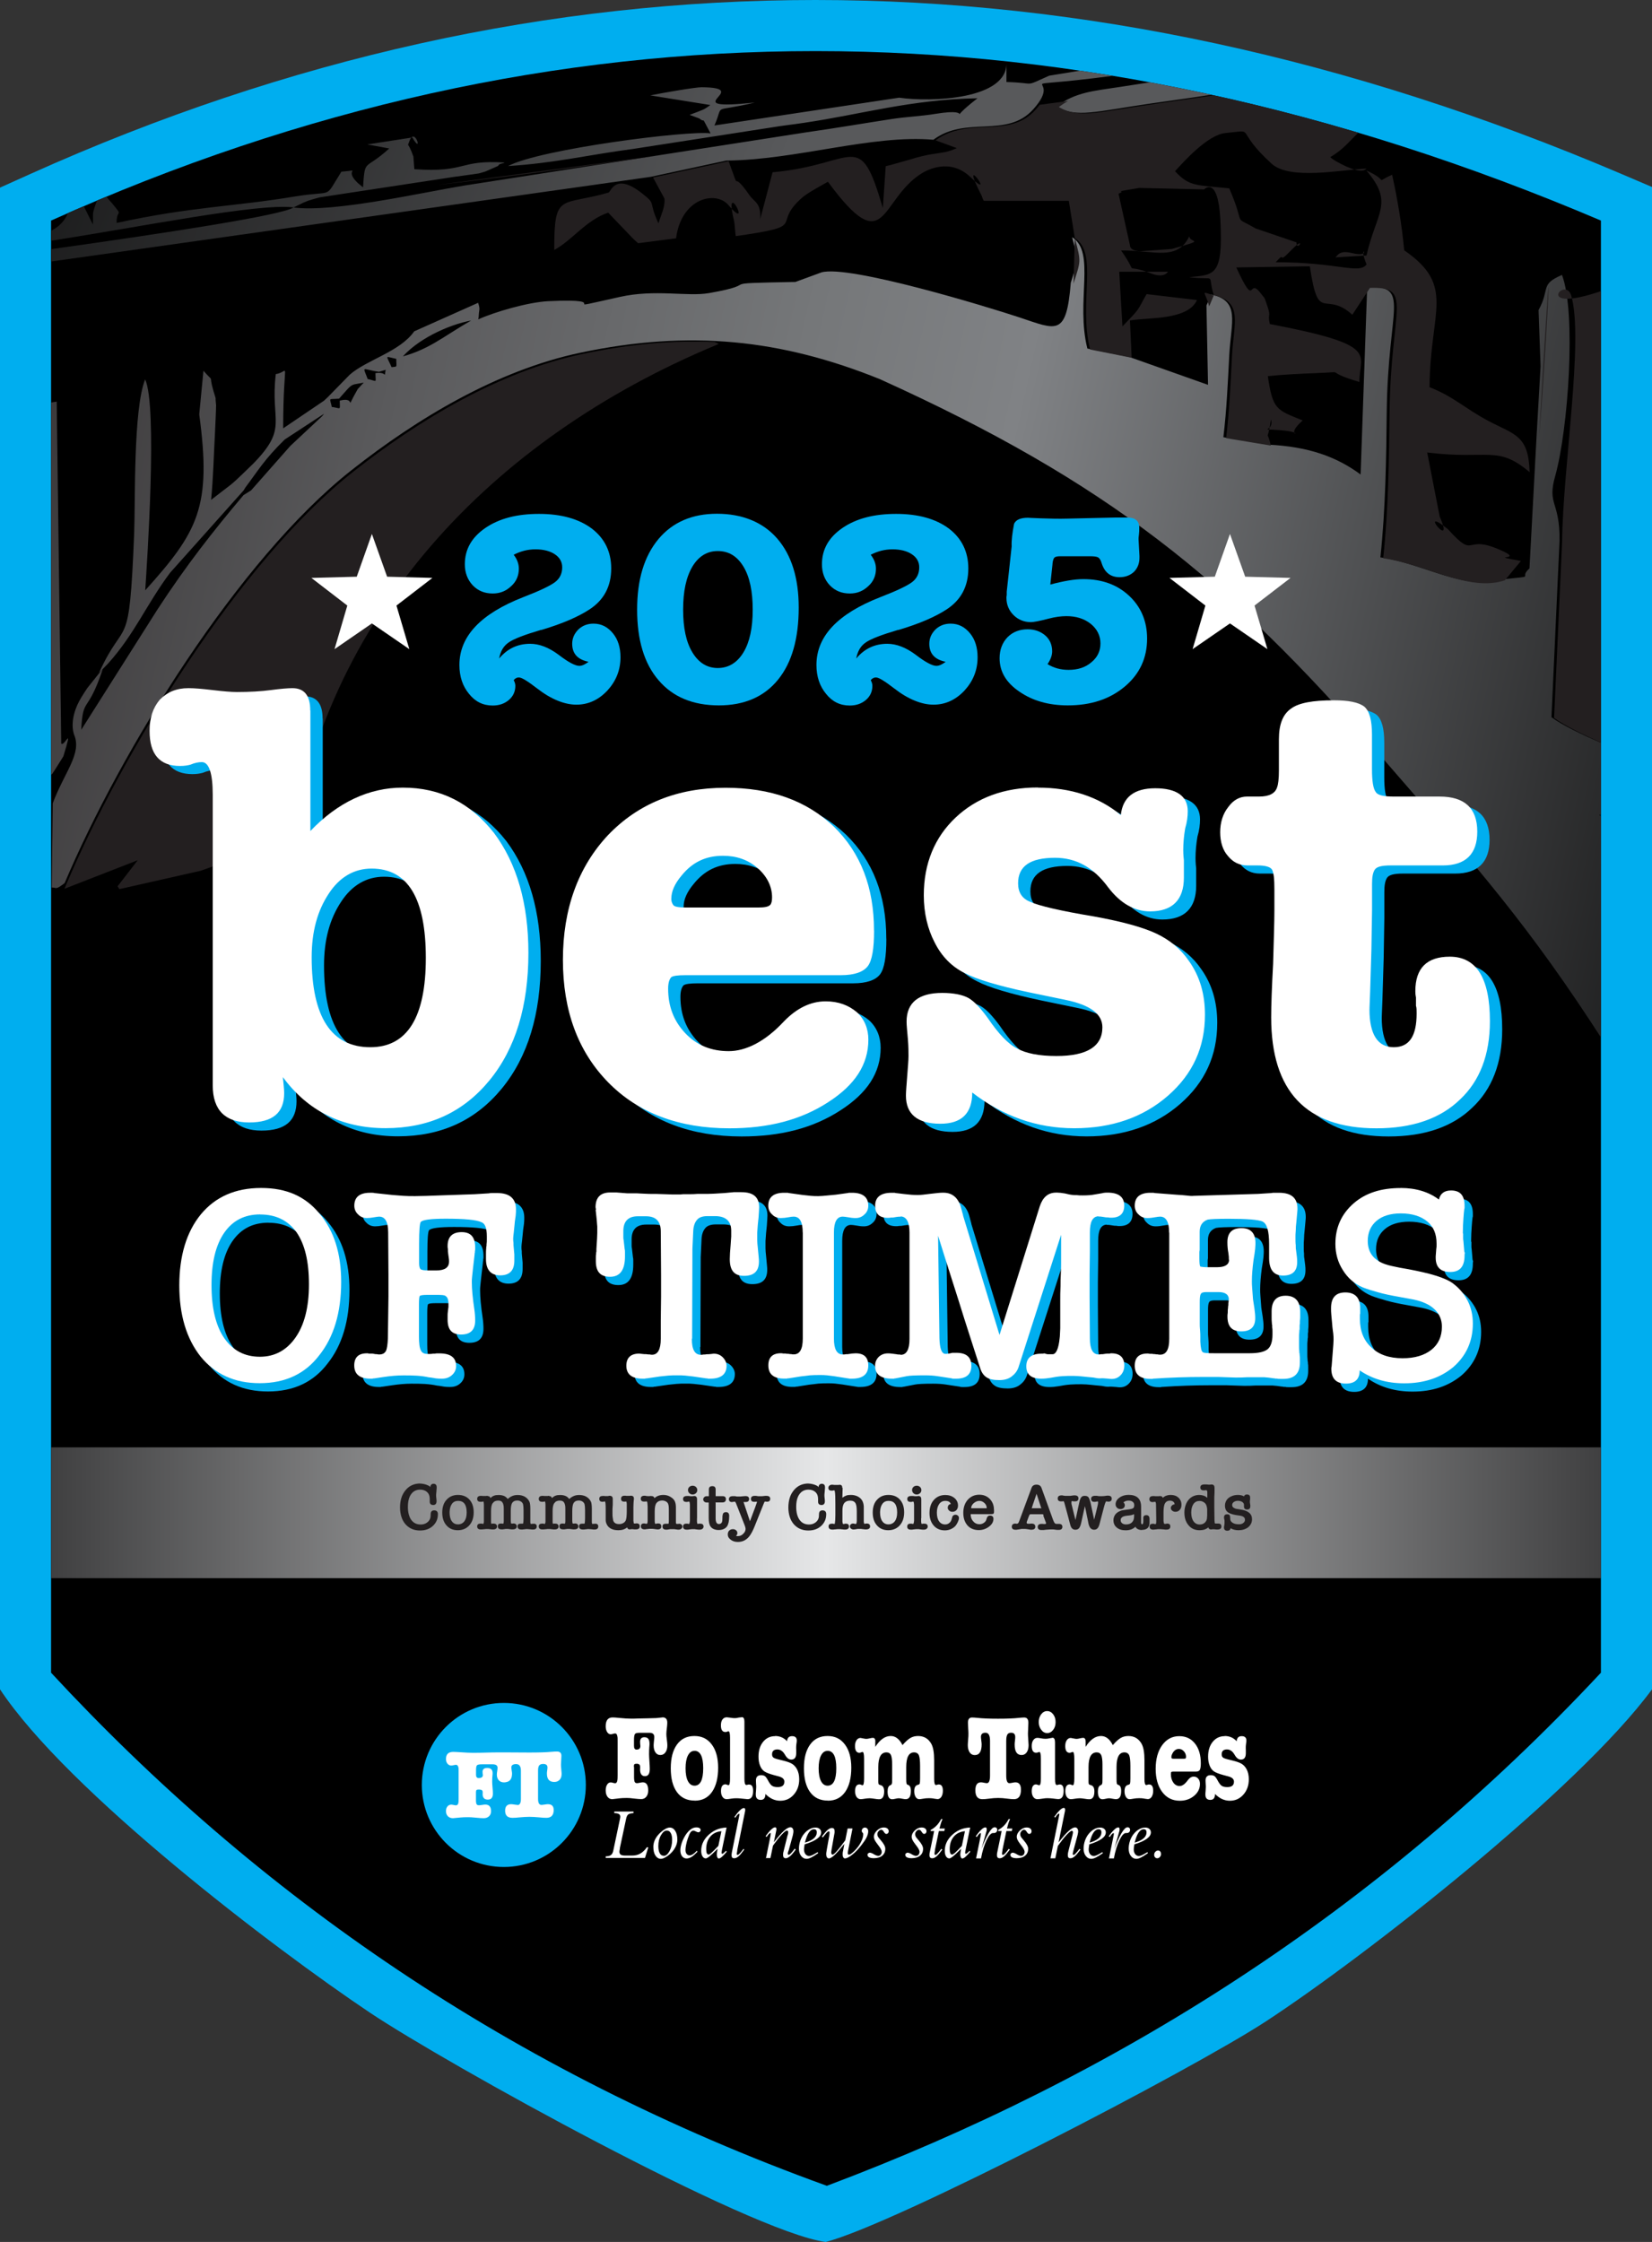 <?xml version="1.0" encoding="UTF-8"?>
<svg id="Layer_1" data-name="Layer 1" xmlns="http://www.w3.org/2000/svg" xmlns:xlink="http://www.w3.org/1999/xlink" viewBox="0 0 231.26 313.77">
  <rect x="0" y="0" width="231.26" height="313.77" fill="#333333" stroke="none"/>
  <defs>
    <style>
      .cls-1, .cls-2, .cls-3 {
        fill: none;
      }

      .cls-2 {
        stroke: #231f20;
        stroke-miterlimit: 2.61;
        stroke-width: .5px;
      }

      .cls-4, .cls-5, .cls-6, .cls-7 {
        fill-rule: evenodd;
      }

      .cls-4, .cls-8 {
        fill: #fff;
      }

      .cls-9 {
        fill: url(#linear-gradient-3);
      }

      .cls-10 {
        fill: url(#linear-gradient-2);
      }

      .cls-11, .cls-6 {
        fill: #231f20;
      }

      .cls-12 {
        fill: url(#linear-gradient);
      }

      .cls-13, .cls-7 {
        fill: #00aeef;
      }

      .cls-14 {
        clip-path: url(#clippath-1);
      }

      .cls-15 {
        clip-path: url(#clippath-3);
      }

      .cls-16 {
        clip-path: url(#clippath-2);
      }

      .cls-3 {
        clip-rule: evenodd;
      }

      .cls-17 {
        clip-path: url(#clippath);
      }
    </style>
    <clipPath id="clippath">
      <path class="cls-3" d="M7.15,30.87C77.51-.77,149.85-.74,224.11,30.87v203.23c-31.32,33.53-67.88,56.59-108.36,71.81-44.17-15.96-79.68-40.59-108.6-71.81V30.87Z"/>
    </clipPath>
    <clipPath id="clippath-1">
      <path class="cls-3" d="M169.57,13.26c-2.71.42-5.4.78-8.16,1.18-8.09,1.16-10.71,2.12-13.53.46,2.71-2.03,5.25-2.17,9-2.75l4.1-.63c2.86.53,5.73,1.11,8.59,1.74M51.45,20.21l6.27-.97c1.54,2.66.36-1.78-.45.62-.96,2.86-.98-2.45.6,2.05l.13,1.77c7.41.51,6.14-1.35,12.64-.93-.28.2-.72.06-.91.47l-1.8.79c-.29.09-.57.17-.9.26-.1.03-3.2.45-3.43.48l-18.84,2.87c-.33.08-1.27.35-1.56.45-.23.08-.52.21-.73.29l-1.38.68c5.64.73,17.92-2.09,23.95-3.08l47.82-7.44c4.35-.62,7.91-1.24,11.96-1.86,2.14-.33,4.03-.38,6.16-.73,6.22-1.01.73,1.81,5.86-2.18-9.45.19-16.12,2.23-24.29,3.44-1.8.27-3.23.42-4.31.61l-19.59,3.04c-6.01.78-11.04,2-17.53,2.4,4.45-2.38,25.4-5.04,28.35-4.57-1.52-2.82-.53-1.27-1.59-2.1l-1.34-.49c.3-.14,1.87-.67,2.18-.89.22-.15.49-.31.72-.49l-8.41-1.35c1.93-.39,6.35-1.15,7.19-1.14,7.57.05-4.27,3.36,7.44,2.14-6.26,1.51-4.21-.04-5.65,3.21l25.86-3.89c4.49.65,15.21.26,15.02-4.92v2.73c4.39.11,2.25.76,5.99-.89l4.31-.7c1.53.23,3.07.47,4.61.72-16.33,2.14-6.37-.62-11.17,4.7-3.72,4.12-9.37.82-13.97,4.25-8.62-.75-19.26,2.84-28.99,2.91l-10.58,2.28L7.15,36.6v-1.73c15.78-2.21,32.36-4.74,33.95-5.84-4.91-.63-21.38,2.72-33.95,4.66v-1.39c1.06-.55,1.9-1.32,2.35-2.47.74-.33,1.49-.65,2.23-.97l1.27,2.55c.08-1.34-.11-1.33.2-2.26.17-.53.28-.85.36-1.07.45-.19.9-.37,1.34-.56l.41.51c.05.06.26.28.32.35,1.75,2.14.65.72.7,2.82,10.62-2.31,16.16-2.24,25.01-3.71,5.57-.92,3.93.53,6.45-3.46,3.48-.28-.48-.5,3.03,2.19.29-4.19.16-2.24,3.67-5.44l-3.04-.56Z"/>
    </clipPath>
    <linearGradient id="linear-gradient" x1="-25.66" y1="-19.08" x2="107.28" y2="29.61" gradientUnits="userSpaceOnUse">
      <stop offset="0" stop-color="#000"/>
      <stop offset="1" stop-color="#58595b"/>
    </linearGradient>
    <clipPath id="clippath-2">
      <path class="cls-3" d="M7.15,56.33l.79-.12.63,47.85c.43.55,1.74-2.91.3,1.79,0,0-1.47,2.37-1.55,2.44l-.17.16v-52.13ZM224.5,145.79c-10.46-16.26-17.53-24.23-31.54-40.36-21.18-24.38-37.87-37.92-69.77-52.36-13.79-5.57-26.63-6.95-41.98-3.7-11.6,2.45-22.8,9.17-32.01,16.44-15.9,12.54-32.33,39.31-40.15,57.78-1.31,1-1.05.63-1.81.62l.14-11.78c1.63-4.34,4.08-6.93,3.02-9.54-.13-.31-.8-2.33.98-5.28.16-.27.65-1.03.83-1.3l1.58-1.98c.14-.17.39-.45.59-.67-2.17,6.47-2.76,3.67-3.01,8.48l10.69-16.87c4.04-6.19,7.76-10.92,12.03-15.98l1.06-.66,5.49-6.22,4.48-4.19,1.03-1.31c1.71.19,1.41.67,1.41-.84,2.59-.67.48,1.94,2.52-1.62l1.32-1.42c1.5.32,1.16.66,1.16-.81,1.86-.27,1.06,1.05,1.49-.72,1.78-.34,1.42.23,1.42-1.38,4.51-1.05,6.4-2.94,10.49-5.26-3.18.58-7.73,2.67-9.94,5.47-2.28-.39-2.06-.92-1.15,1.17l-1.82.54c-2.56-.38-2.29-1.02-1.45,1.36-2.8.67-1.89-.14-4.13,2.39-1.65.16-1.28-.28-.98,1.38l-6.63,4.34c-2.9,2.84-3.73,4.36-5.49,6.69l-.27.44-10.29,11.52c-3.32,4.44-4.92,8.5-8.63,12.65l-1.33,1.38c3.74-8.2,4.23-2.23,4.93-19.48.18-4.51-.14-17.45,1.54-21.61,1.74,3.8.27,25.55.01,29.52,7.4-8.22,9.32-11.66,7.56-24.63l.59-6.1c1.69,1.92.63.19,1.4,2.83.5,1.69.18.33.37,1.97.02.17-.14,3.58-.16,4-.18,3.15-.23,6.13-.54,9.27l2.78-2.14c.74-.62.92-.82,1.63-1.49l1.49-1.44c4.98-5.1,2.35-5.79,3.16-12.54,2.07-.25,1.04-2.8,1.03,7.6l5.73-3.88c.15-.14.36-.34.52-.49l3.06-3.13c2.4-2.11,7-3.19,9.04-6.08l8.94-3.99c.32.92.13,1.04.11,1.49-.1,2.87-1.1-1.57-.11.84,2.23-1.03,7.02-2.43,9.85-2.56,10.07-.47-.08,1.65,10.02-.6,4.93-1.1,9.44,0,12.46-.53,8.09-1.42-.13-1.33,12.09-1.56l3.65-1.34c3.87-1.09,23.34,4.85,27.7,6.3,5.24,1.74,6.58,2.75,7.2-4.85.99-3.24,1.12-2.93.18-6.37,3.36,2.07.48,9.02,2.14,15.58l5.82,1.16,11.07,3.92-.22-11.1.65-1.55c4.15.9,2.78,3.91,2.54,8.54-.21,4.02-.35,7.44-.82,11.44l6.26,1.04c5.69.28,9.58,1.69,12.95,4.18l.92-26.24c6.17-.18,2.91,2.73,2.74,17.42-.07,6.41-.16,13.6-.89,20.42,5.94.82,12.03,4.78,17.04,3.08,5.13-.56,2.15-.05,3.83-1.54l.99-18.47.56-9.83-.28-7.85c1.66-3.04.15-3.58,3.28-4.92,2.02,5.31.88,21.65-.96,28.18-1.14,4.02.67,3.43.62,8.98l-1.13,24.74c1.47,1.07,4.26,2.46,7.29,3.72v9.93h-.6c.18.2.38.36.6.51v31.23Z"/>
    </clipPath>
    <linearGradient id="linear-gradient-2" x1="-34.04" y1="56.49" x2="266.89" y2="122.78" gradientUnits="userSpaceOnUse">
      <stop offset="0" stop-color="#231f20"/>
      <stop offset=".06" stop-color="#2e2b2c"/>
      <stop offset=".28" stop-color="#5a5a5c"/>
      <stop offset=".46" stop-color="#757779"/>
      <stop offset=".56" stop-color="#808285"/>
      <stop offset="1" stop-color="#000"/>
    </linearGradient>
    <clipPath id="clippath-3">
      <rect class="cls-1" x="7.15" y="202.56" width="216.96" height="18.31"/>
    </clipPath>
    <linearGradient id="linear-gradient-3" x1="7.15" y1="211.71" x2="224.11" y2="211.71" gradientUnits="userSpaceOnUse">
      <stop offset="0" stop-color="#404041"/>
      <stop offset=".5" stop-color="#e6e7e8"/>
      <stop offset="1" stop-color="#404041"/>
    </linearGradient>
  </defs>
  <path class="cls-13" d="M114.14,14.3c-33.71,0-66.99,7.07-99.84,21.22v195.8c13.57,14.36,28.62,27.26,45.39,38.48,16.86,11.28,35.45,20.85,56,28.49,18.84-7.27,36.8-16.31,53.75-27.4,16.92-11.08,32.81-24.19,47.51-39.61V35.62c-34.73-14.21-69-21.32-102.82-21.32M4.22,24.36C40.34,8.12,76.99,0,114.14,0s74.71,8.11,112.76,24.31l4.36,1.86v210.26c-10.35,14.06-40.08,37.32-53.99,46.43-10.54,6.9-52.26,28.53-61.69,30.91-10.65-1.45-53.01-24.88-63.82-32.11C38.32,272.66,9.43,250.68,0,236.42V26.26s4.22-1.9,4.22-1.9Z"/>
  <path class="cls-5" d="M7.15,30.87C77.51-.77,149.85-.74,224.11,30.87v203.23c-31.32,33.53-67.88,56.59-108.36,71.81-44.17-15.96-79.68-40.59-108.6-71.81V30.87Z"/>
  <g class="cls-17">
    <g class="cls-14">
      <rect class="cls-12" x="7.15" y="8.76" width="162.42" height="27.85"/>
    </g>
    <g class="cls-16">
      <rect class="cls-10" x="7.15" y="33.22" width="217.35" height="112.57"/>
    </g>
    <path class="cls-6" d="M92.34,21.74c-12.47,1.82-22.77,3.19-31.17,4.15l31.17-4.15Z"/>
    <path class="cls-6" d="M215.46,61.17c2.07-36.48,1.43-17.88,0,0M169.91,13.34c-2.71.42-5.4.78-8.16,1.18-8.09,1.16-10.71,2.12-13.53.46.44-.33.87-.61,1.3-.85l-3.97.53c-.17.22-.37.47-.61.73-3.72,4.12-9.37.82-13.97,4.25l2.97,1.09c-1.77.82-2.48.55-4.89,1.13-.25.06-.53.14-.77.2-.22.06-.49.15-.69.21l-2.98.84c-.11.03-.42.09-.62.15l-.4,5.86c-3.34-11.38-3.66-6.06-15.44-5.01l-1.73,6.56c.13-2.32-.8-2.35-1.5-3.35-2.88-4.14-1,.5-2.92-4.76l-10.58,2.28,1.6,2.95c.1,1.24-.51,2.3-.84,3.47-1.52-3.26-.2-2.55-2.3-4.2-3.77-2.97-4.35-.21-4.69-.11-6.7,1.94-7.62-.11-7.6,8.03,2.52-1.35,4.43-4.17,7.55-5.22l3.39,3.54c.22.21.52.5.8.74l5.31-.69c.75-5.71,5.59-6.68,7.31-4.67,3.56,4.16-.77-4.28.83,2.33.07.31.14,1.72.22,2.04,10.57-1.52,4.74-1.44,9.35-5.44.68-.6,2.75-1.72,3.55-2.17,8.23,11.15,7.16,2.56,13.11-1.17.74-.46,3.98-2.23,6.85.52,3.85,3.68-1.9-4.16,1.55,2.58.08.16.15.51.31.73h11.9s.84,5.23.84,5.23l-.18,6.37c.99-3.24,1.12-2.93.18-6.37,3.35,2.07.48,9.02,2.14,15.58l5.82,1.16-.24-5.22c2.52-.45,8.11,0,9.38-2.86l-7.05-.83c-1.44,2.51-.73,1.77-3.38,4.52l-.45-7.65h6.83c-.06.04-.52.94-2.33.25-4.4-1.68-1.44.77-4.24-3.23,4.78,0,7.84,1.51,9.55-1.98.03.97,2.62.36-2.43,1.77l-4.48.33c-1.54-.09-1.39-.88-1.4-.84l-1.6-7.22c1.51-.63-1.75-.01,2.9-.81l9.08.21s1.95-2.07,2.28,4.31c.4,7.93-.88,7.6-4.37,7.98,4.09.47,2.45-.73,3.45,2.53-1.98-.59-1.22-.63-.65,1.55l.65-1.55c4.15.9,2.78,3.91,2.54,8.55-.21,4.02-.35,7.44-.82,11.44l6.26,1.04c-.63-2.74-.55.13.02-3.66.52,1.82-2.14,1.25,1.21,1.5,4.53.33.16,1.37,3.23-1.36-3.65-1.48-4.19-1.46-4.88-6.2,2.13-.22,4.62-.34,6.54-.41,5.15-.19.64-.44,6.28,1.23-.04-3.95,3.11-5.13-12.54-8.11-.34-1.45.19-.9-.31-2.41-.53-1.6-.38-1.1-.9-1.81-1.93-2.59-.66,2.46-3.48-3.7l10.29-.16c1.22,8.22,2.03,3.26,5.95,6.78l2.47-3.76c6.17-.18,2.91,2.73,2.74,17.42-.07,6.41-.16,13.6-.89,20.42,5.94.82,12.03,4.78,17.04,3.08l2.24-2.7c-4.91-.9.17-.06-2.3-1.26-5.91-2.88-3.78,1.39-7.93-3.2-4.49-3.57,1.1,3.34-1.14-1.75l-1.75-8.97c8.7,1.06,9.77-1.08,14.34,2.75-.15-5.22-2.1-5.22-5.83-7.2-3.15-1.67-4.84-3.39-8.18-4.69.05-10.72,3.73-14.15-3.55-19.16-.35-3.77-.99-7.41-1.69-10.57-2.7,1.18-.18.92-3.61-.6,3.92,4.57,1.42,5.77.02,11.9l-4.34.26c.27-.21.51-1.05,2.27-.61,3.26.81.67-1.83,2.08,1.6-1.06,1.42-4.05-.32-12.73-.31.29-.24.77-.93.91-.67.12.23.98-.73,1.4-1.14,2.07-2.07.63.52.61-.97l-5.72-1.95c-3.41-1.96-1.22.11-3.69-5.61-4.66-.48-5.58-.23-7.59-2.4,1.2-1.31,4.55-5.09,7.05-5.34,4.56-.45,1.02-.68,6.47,4.29,2.57,2.34,9.76.84,13.27.69-.77.93-3.65-.69-4.33-1.08-.19-.11-.51-.32-.73-.53,1.96-1.15,2.74-2.33,3.95-3.42-6.75-2.01-13.49-3.76-20.22-5.24ZM224.5,104.08c-2.88-1.23-5.51-2.56-6.95-3.6l1.13-24.74c.09-10.16,3.05-28.18,1.28-34.35-.83-2.89-5.41,2.6,4.15-.64v10.09h.39v53.24Z"/>
    <path class="cls-6" d="M100.01,48.12c-31.27,13.08-55.06,37.8-59.73,72.01l-6.55-.54-5.69,2.03-11.38,2.57,3.37-4.36-10.55,4.11c7.83-18.47,24.24-45.2,40.12-57.72,9.21-7.26,20.42-13.99,32.01-16.44,6.49-1.37,12.53-1.92,18.38-1.67Z"/>
    <path class="cls-2" d="M100.01,48.12c-31.27,13.08-55.06,37.8-59.73,72.01l-6.55-.54-5.69,2.03-11.38,2.57,3.37-4.36-10.55,4.11c7.83-18.47,24.24-45.2,40.12-57.72,9.21-7.26,20.42-13.99,32.01-16.44,6.49-1.37,12.53-1.92,18.38-1.67Z"/>
  </g>
  <path class="cls-13" d="M37.59,171.12c-2.2,0-3.85.85-5.05,2.58-1.19,1.73-1.77,4.16-1.77,7.32s.58,5.66,1.77,7.4c1.19,1.73,2.85,2.62,5.01,2.62,2.04,0,3.7-.89,4.93-2.62,1.27-1.77,1.93-4.28,1.93-7.51s-.58-5.59-1.73-7.28c-1.19-1.66-2.89-2.5-5.09-2.5M37.51,194.74c-3.47,0-6.24-1.23-8.28-3.74-1.97-2.5-2.97-5.82-2.97-9.94s1-7.48,3.01-9.94c2.04-2.47,4.85-3.7,8.44-3.7s6.2,1.19,8.17,3.58c2.04,2.39,3.04,5.59,3.04,9.56,0,4.32-1.04,7.74-3.08,10.29-1.97,2.58-4.74,3.89-8.32,3.89Z"/>
  <path class="cls-13" d="M55.54,182.64v-3.08l-.04-5.9c0-1.5-.42-2.23-1.27-2.23-.15,0-.35.04-.62.08-.42.08-.81.12-1.08.12-.5,0-.89-.15-1.23-.5-.35-.31-.54-.73-.54-1.23,0-1.19.73-1.81,2.2-1.81h.27c.12,0,.23,0,.35.04l2.5.27c.5.04,1,.08,1.54.12.5.04,1.08.04,1.66.04.66,0,2-.04,4.08-.12l4.32-.15h-.04l1.97-.12c.12-.04.31-.04.54-.04h.62c1.73,0,2.62.77,2.62,2.27,0,.27,0,.54-.04.89-.04.35-.12.73-.15,1.19-.04.46-.08.85-.12,1.19-.04.35-.08.62-.08.81s0,.42.04.62c0,.19,0,.46.04.73.04.27.04.58.08.89v.89c0,1.35-.66,2.04-1.97,2.04s-2-.77-2-2.27v-.69c0-.27,0-.58.04-.92,0-.08,0-.15.04-.27v-.19c.04-.23.04-.46.04-.66v-.46c0-1.12-.23-1.77-.73-1.97-.73-.35-2.43-.5-5.01-.5-2.08,0-3.24.15-3.51.46-.15.19-.23,1.23-.23,3.04v2.74c0,.42.08.69.19.81.12.12.46.19,1,.19h1.23c1.19,0,1.77-.42,1.77-1.23,0-.15,0-.35-.04-.54-.04-.19-.04-.39-.08-.58-.04-.19-.04-.42-.04-.62-.04-.19-.04-.35-.04-.46,0-1.27.66-1.93,1.97-1.93s1.89.73,1.89,2.16v.19c0,.12,0,.19-.04.31v.19c-.04.08-.04.15-.04.27l-.23,2c-.04.42-.08.81-.12,1.12-.04.31-.04.58-.04.77,0,.96.12,2.23.35,3.78.08.54.12,1.08.12,1.58,0,1.31-.66,1.96-1.97,1.96s-1.89-.69-1.89-2.08v-.5c0-.19,0-.42.04-.66.04-.23.04-.42.08-.62v-.46c0-.58-.15-.92-.42-1.08-.12-.12-.54-.15-1.27-.15h-1.16c-.66,0-1.04.04-1.16.15-.08.08-.12.5-.12,1.27v4.39c0,.96.08,1.62.27,1.96.15.35.46.5.96.5h.27c.12,0,.27,0,.46-.04.19,0,.35,0,.5-.04h.39c1.58,0,2.35.58,2.35,1.77,0,.5-.19.92-.58,1.27-.39.35-.85.5-1.39.5-.27,0-.58,0-.85-.04-.27-.04-.62-.12-1-.15-.54-.12-1.12-.19-1.7-.23-.62-.04-1.23-.04-1.89-.04-.85,0-1.77.08-2.77.23l-1.27.19c-.12,0-.19,0-.27.04h-.27c-1.5,0-2.27-.62-2.27-1.85,0-1.12.58-1.7,1.77-1.7h.12s.12.04.19.04h.31c.12,0,.23,0,.39.04.12.04.27.04.39.04.12.04.23.04.35.04.42,0,.73-.15.92-.5.15-.31.23-.89.27-1.73l.08-5.86Z"/>
  <path class="cls-13" d="M98.01,188.54c0,1.5.42,2.23,1.27,2.23.04,0,.15,0,.35-.04.15,0,.31,0,.46-.04.19,0,.39,0,.66-.04.27-.04.35-.04.31-.04.5,0,.92.15,1.27.5.35.35.54.77.54,1.19,0,1.19-.77,1.81-2.27,1.81h-.31c-.08-.04-.15-.04-.27-.04l-1.85-.27c-.35-.04-.73-.08-1.08-.12-.35-.04-.73-.04-1.12-.04-.42,0-.85,0-1.27.04-.42.04-.81.08-1.16.12l-1.85.27c-.12,0-.19,0-.23.04h-.35c-1.5,0-2.27-.62-2.27-1.81,0-1.12.62-1.7,1.81-1.7-.04,0,.08,0,.35.04.27.04.46.04.62.04.19.04.35.04.5.04.15.04.27.04.31.04.81,0,1.23-.73,1.23-2.23v-2.58l.04-3.28v-3.12l-.04-6.05c0-1.43-.69-2.12-2.08-2.12h-1.12c-1.35,0-2.04.69-2.04,2.08v.73c0,.19,0,.39.04.5l.15,1.31c.04.12.04.27.04.46v.54c0,1.89-.69,2.85-2.08,2.85s-2-.73-2-2.2v-.46c0-.19,0-.39.04-.58,0-.08,0-.19.04-.31v-.35c.08-1.16.12-1.89.12-2.23v-.89c-.04-.31-.04-.66-.08-1l-.12-1.12c-.04-.15-.04-.23,0-.23s0-.12-.04-.35c0-1.39.69-2.08,2.04-2.08h.89c.42.04.93.08,1.54.12h1.35c.42.04,1,.04,1.66.08.69,0,1.39,0,2.12.04.69.04,1.39.04,2.08.04.12,0,.31,0,.58-.04h.92c.31,0,.66,0,1.08-.04h1.39c.42,0,1.23-.04,2.39-.12.42-.04.89-.08,1.31-.12h1.08c1.66,0,2.47.69,2.47,2.12,0,.27-.04.73-.08,1.39-.08.69-.15,1.43-.19,2.16v1.04c0,.31.04.66.08,1.04.04.5.08.92.12,1.27.04.35.04.58.04.69,0,1.35-.69,2-2.08,2s-2-.77-2-2.35c0-.42.04-1.12.12-2,.04-.42.04-.81.08-1.16v-.81c0-1.35-.77-2.04-2.27-2.04h-1.04c-.66,0-1.16.15-1.46.5-.31.35-.5.85-.54,1.5l-.12,2.58-.04,12.56Z"/>
  <path class="cls-13" d="M113.53,173.66c0-1.5-.42-2.23-1.27-2.23-.23,0-.46.04-.66.08-.42.08-.81.12-1.12.12-.5,0-.89-.15-1.23-.5-.35-.31-.54-.73-.54-1.23,0-1.19.73-1.81,2.23-1.81h.31c.12,0,.23,0,.35.04l1.93.27c.35.04.73.08,1.12.12.35.04.73.04,1.08.04s.73-.04,1.16-.08c.42-.04.85-.08,1.27-.12l1.66-.23c.12-.04.23-.04.35-.04h.27c1.5,0,2.27.62,2.27,1.81,0,.5-.19.93-.54,1.23-.35.35-.77.5-1.23.5-.35,0-.73-.04-1.12-.12-.27-.04-.5-.08-.69-.08-.81,0-1.23.73-1.23,2.23v14.83c0,1.5.42,2.23,1.23,2.23h.19s.15,0,.27-.04h.27-.04c.46-.08.85-.12,1.12-.12,1.19,0,1.77.58,1.77,1.7,0,1.23-.77,1.85-2.27,1.85h-.35s-.12-.04-.23-.04l-1.96-.31c-.35-.04-.66-.08-.96-.12-.35-.04-.66-.04-.96-.04-.5,0-1,0-1.43.04-.42.04-.85.12-1.27.15l-1.7.27c-.12,0-.19,0-.27.04h-.39c-1.46,0-2.2-.62-2.2-1.85,0-1.12.58-1.7,1.77-1.7h.12s.12.04.19.04h.31c.12.04.27.04.42.04.12.04.27.04.39.04.12.04.23.04.35.04.85,0,1.27-.73,1.27-2.23v-14.83Z"/>
  <path class="cls-13" d="M135.96,171.28v-.04l5.12,16.76,5.63-17.99c.42-1.27,1.16-1.93,2.27-1.93h.19c.27,0,.62.04,1.08.12.5.12.81.19.93.19.19.04.42.04.69.04.27.04.54.04.85.04.69,0,1.23-.04,1.62-.12l1.12-.19c.12-.04.35-.08.73-.08,1.58,0,2.35.62,2.35,1.81,0,1.12-.62,1.7-1.81,1.7-.15,0-.31,0-.46-.04-.19,0-.35,0-.5-.04-.15-.04-.35-.04-.54-.08-.23,0-.35,0-.31-.04-.81.04-1.19.77-1.19,2.27v2.58l-.04,3.28v3.12l.04,5.86c0,1.5.42,2.23,1.23,2.23.12,0,.19,0,.31-.04h.27c.27-.04.5-.08.62-.08h.27c.08,0,.15,0,.19-.04h.12c1.19,0,1.81.58,1.81,1.7,0,.58-.19,1.08-.62,1.46-.42.39-.96.5-1.62.39-.5-.04-.89-.08-1.16-.04-.27,0-.58-.04-.92-.12-.62-.04-1.12-.12-1.54-.15-.42-.04-.85-.08-1.27-.08-.54,0-1.08,0-1.58.04-.54.04-1.08.12-1.62.23-.46.08-.89.12-1.31.12-1.39,0-2.08-.58-2.08-1.73s.69-1.77,2.12-1.77c.15,0,.27,0,.39-.04.08,0,.15.04.27.08.12.04.23.04.35.04h.54c.5,0,.85-.77,1-2.27.04-.27.04-.69.08-1.35v-3.89c0-.58,0-1.27.04-2.04,0-.46,0-1.04.04-1.7.04-.66.04-1.19.04-1.66v-3.81l-5.97,18.57c-.19.54-.54.96-.96,1.27-.46.35-1.04.5-1.7.5-.81,0-1.43-.12-1.81-.39-.42-.27-.73-.73-.92-1.39-.96-3.01-1.97-6.05-2.93-9.17-1-3.12-1.97-6.2-2.93-9.25l.19,14.33c.04,1.46.31,2.2.85,2.2.19,0,.54-.04.96-.15h.58c1.39,0,2.08.62,2.08,1.81s-.69,1.81-2.12,1.81h-.31c-.12,0-.23,0-.35-.04h.04s-.12-.04-.23-.04l-1.77-.27c-.5-.08-1.12-.12-1.77-.12-1.31,0-2.16.04-2.54.12l-1.58.31c-.08,0-.15,0-.19.04h-.31c-1.58,0-2.35-.62-2.35-1.81,0-.5.19-.93.54-1.27.35-.31.77-.46,1.23-.46.19,0,.39,0,.62.04.23.04.42.04.62.08.12.04.23.04.39.04.08,0,.15,0,.19.04.81,0,1.23-.73,1.23-2.23v-14.87c0-1.43-.39-2.2-1.19-2.27,0,.04-.12.04-.35.04-.23.04-.42.04-.54.08-.15.04-.31.04-.5.04-.19.04-.35.04-.46.04-1.19,0-1.77-.58-1.77-1.7,0-1.19.77-1.81,2.31-1.81h.27c.12,0,.19,0,.31.04l1.27.15c.62.08,1.19.12,1.73.12.23,0,.5,0,.81-.04.27-.04.62-.08,1-.12.42-.04.77-.08,1.08-.12.31-.04.58-.04.77-.04,1.27,0,2.12.73,2.5,2.2l.27,1Z"/>
  <path class="cls-13" d="M164.82,173.66c0-1.5-.42-2.23-1.27-2.23-.19,0-.39.04-.65.08-.39.08-.77.12-1.12.12-.5,0-.89-.15-1.23-.5-.35-.31-.54-.73-.54-1.23,0-1.19.73-1.81,2.2-1.81h.23c.12,0,.27,0,.39.04l2.97.23c.66.04,1.16.08,1.5.12.31.04.66.08,1,.04l8.94-.27c.12,0,.77-.04,1.89-.12h-.04c.19-.04.39-.04.58-.04h.54c1.73,0,2.58.73,2.58,2.23,0,.08,0,.27-.04.62-.04.35-.08.81-.12,1.31-.04.35-.08.73-.08,1.12-.04.39-.04.73-.04,1,0,.42,0,.77.04,1.04,0,.31,0,.54.04.69.04.35.08.69.12.96.04.27.04.54.04.73,0,1.27-.66,1.89-1.97,1.89s-1.96-.81-1.96-2.47v-1.93c0-1.85-.31-2.89-.93-3.16h.04c-.66-.27-2.23-.39-4.74-.39-1.58,0-2.58.04-2.97.12-.73.27-1.12.81-1.12,1.7v2.54c-.04.19-.04.31-.04.42v.73c0,.69.04,1.08.15,1.19.27.04.5.08.77.08h1.54c1.12,0,1.66-.35,1.7-1-.04-.04-.04-.19-.04-.46-.04-.27-.04-.46-.08-.66v.04c-.08-.46-.12-.92-.12-1.43,0-1.31.66-1.96,1.96-1.96s1.97.69,1.97,2.08c0,.12,0,.39-.04.81-.04.42-.12.93-.23,1.58-.15,1.12-.23,2.12-.23,2.93,0,.23,0,.58.04,1,.04.46.08,1,.12,1.58l.19,1.23c.08.54.12,1,.12,1.39,0,1.23-.65,1.85-1.96,1.85s-1.93-.69-1.93-2.08c0-.12,0-.31.04-.54,0-.23,0-.46.04-.65,0-.12,0-.23.04-.42,0-.19,0-.35.04-.5,0-.12,0-.23.04-.31t0,.08c0-.73-.5-1.08-1.46-1.08h-1.7c-.42,0-.69.08-.77.27-.12.19-.15.58-.15,1.16v2.97c0,.27,0,.54.04.89.04.42.04.73.04,1v.62c.04.89.15,1.39.35,1.5.12.12.66.15,1.54.15h5.05c1.19,0,2.04-.19,2.5-.58.42-.35.66-1.04.66-2v-.46c0-.19,0-.39-.04-.62v-.27c-.04-.08-.04-.15-.04-.23-.04-.31-.04-.62-.04-.96v-.73c0-1.46.66-2.2,1.96-2.2s2.04.73,2.04,2.23v.58c0,.23,0,.5-.04.77v.31c-.04.15-.04.27-.04.39v.39c-.04.12-.04.27-.04.39-.04.27-.04.54-.04.73v1.16c0,.27,0,.58.04.92,0,.12,0,.19.04.23v.19c.04.19.04.39.04.58v.5c0,1.5-.77,2.27-2.31,2.27h-.42c-.19,0-.35,0-.46-.04h-.23c-.12-.04-.19-.04-.27-.04-.46-.08-.89-.12-1.27-.15h-2.47c-.46.04-1,.04-1.58.04-.89-.04-1.7-.04-2.43-.08h-2.12c-2.31,0-4.59.08-6.82.23-.12,0-.19,0-.23.04h-.31c-1.46,0-2.2-.62-2.2-1.85,0-1.12.58-1.7,1.77-1.7h.12s.12.04.23.04h.31c.12.04.27.04.39.04.12.04.27.04.39.04.12.04.23.04.35.04.85,0,1.27-.73,1.27-2.23v-14.83Z"/>
  <path class="cls-13" d="M197.23,167.42c2.12,0,3.93.54,5.36,1.62.19-.85.77-1.27,1.7-1.27,1.27,0,1.89.69,1.89,2.12v.35s-.04.12-.04.15c-.04.27-.08.73-.12,1.31-.04.58-.08,1.27-.08,2,0,.04,0,.08.04.12v.58c0,.12,0,.27.04.46l.12,1.43c.04.12.08.23.08.27-.04.08-.04.19-.04.31,0,1.54-.65,2.31-2,2.31s-2.04-.66-2.04-2v-.19l.08-1.04c.04-.19.04-.35.04-.46v-.31c0-1.31-.42-2.35-1.31-3.08-.89-.73-2.12-1.12-3.7-1.12-1.43,0-2.58.35-3.39,1.04s-1.23,1.62-1.23,2.81c0,1.35.58,2.35,1.77,2.97.35.19.89.39,1.58.54.66.15,1.46.31,2.39.46,1.39.27,2.66.54,3.78.89,1.12.35,1.97.73,2.5,1.16.89.69,1.54,1.5,2,2.43.46.92.69,1.96.69,3.12,0,2.47-.93,4.51-2.74,6.09-1.81,1.5-4.08,2.27-6.86,2.27-2.43,0-4.51-.62-6.24-1.81,0,1.23-.66,1.85-1.93,1.85-1.35,0-2.04-.69-2.04-2.08,0-.12,0-.19.04-.31l.15-1.93c.08-.96.12-1.54.12-1.81,0-.19,0-.5-.04-.85-.04-.35-.12-.81-.15-1.31-.04-.5-.08-.96-.12-1.31-.04-.35-.04-.69-.04-.96,0-1.46.65-2.2,2-2.2s2.08.73,2.08,2.2v.77c-.04.08-.04.19-.04.31v.42c0,1.7.54,3.04,1.62,4.01,1.04,1,2.5,1.5,4.35,1.5,1.7,0,3.04-.39,4.05-1.19.96-.77,1.46-1.85,1.46-3.24,0-.96-.35-1.77-1.04-2.43-.69-.66-1.66-1.08-2.89-1.35l-2.12-.39c-1.08-.19-2.04-.39-2.85-.62-.85-.23-1.58-.46-2.16-.69-1.19-.5-2.12-1.31-2.81-2.43-.69-1.08-1.04-2.31-1.04-3.66,0-2.31.85-4.2,2.58-5.7,1.66-1.43,3.81-2.12,6.55-2.12"/>
  <path class="cls-13" d="M53.57,147.7c5.18,0,7.77-4.2,7.77-12.5s-2.5-12.5-7.59-12.5c-2.41,0-4.46,1.16-5.98,3.48-1.61,2.41-2.41,5.36-2.41,8.93,0,8.39,2.77,12.59,8.21,12.59M45.18,100.57v16.87c3.84-4.02,8.21-6.07,12.94-6.07,5.27,0,9.46,2.14,12.76,6.34,3.21,4.28,4.82,9.91,4.82,16.78,0,7.41-1.79,13.39-5.45,17.85-3.66,4.46-8.48,6.69-14.55,6.69s-10.89-2.41-14.37-7.14c.09.98.18,1.7.18,2.23,0,2.77-1.61,4.11-4.91,4.11s-5.09-1.7-5.09-5.18v-40.7c0-3.03-.54-4.55-1.52-4.55-.45,0-.98.09-1.61.36-.36.09-.8.18-1.43.18-2.86,0-4.28-1.61-4.28-4.91,0-1.79.45-3.21,1.43-4.37,1.07-1.07,2.32-1.61,4.02-1.61.8,0,1.87.09,3.39.27,1.52.18,2.59.27,3.39.27,1.78,0,3.39-.09,4.73-.27,1.34-.18,2.41-.27,3.03-.27,1.7,0,2.5,1.07,2.5,3.12Z"/>
  <path class="cls-13" d="M95.69,126.9c0,.36.09.62.27.89.18.27.8.36,1.87.36h10c.89,0,1.43-.09,1.7-.36.18-.18.27-.54.27-1.07,0-1.52-.71-2.95-2.05-4.11-1.34-1.16-2.95-1.7-4.82-1.7-2.41,0-4.28.89-5.8,2.77-.98,1.16-1.43,2.23-1.43,3.21M124.08,131.37c0,2.5-.27,4.2-.89,5-.62.8-1.87,1.25-3.75,1.25h-21.78c-1.07,0-1.7.09-1.96.27-.27.27-.45.8-.45,1.61,0,2.5.8,4.55,2.41,6.25,1.61,1.7,3.66,2.5,6.07,2.5s5.09-1.34,7.68-4.11c1.79-1.87,3.75-2.86,5.89-2.86,1.79,0,3.21.54,4.37,1.52,1.07.98,1.61,2.32,1.61,3.84,0,3.48-1.87,6.34-5.62,8.75-3.84,2.5-8.39,3.66-13.84,3.66-7.05,0-12.76-2.14-16.96-6.43-4.19-4.28-6.34-10-6.34-17.14s2.14-13.03,6.34-17.49c4.2-4.37,9.64-6.6,16.42-6.6,6.34,0,11.34,1.79,15.17,5.44,3.75,3.66,5.62,8.48,5.62,14.55Z"/>
  <path class="cls-13" d="M147.02,111.37c4.55,0,8.48,1.25,11.6,3.84.27-2.5,1.87-3.75,4.82-3.75s4.55,1.07,4.55,3.21c0,.71-.09,1.52-.36,2.41-.18,1.07-.27,2.05-.27,3.04,0,.18,0,.62.09,1.43v2.41c0,3.12-1.61,4.73-4.73,4.73-2.23,0-4.2-1.16-5.89-3.39-2.05-2.77-4.46-4.11-7.41-4.11-3.48,0-5.18,1.16-5.18,3.57,0,1.25.54,2.14,1.7,2.59,1.16.54,4.11,1.25,8.93,2.05,3.93.71,6.87,1.52,8.75,2.41,1.87.89,3.39,2.14,4.55,3.84,1.52,2.14,2.23,4.64,2.23,7.5,0,4.55-1.7,8.3-5.18,11.34-3.48,3.03-7.85,4.55-13.12,4.55s-10-1.7-14.28-5c0,2.95-1.52,4.37-4.46,4.37-3.21,0-4.82-1.34-4.82-3.93,0-.62.09-1.52.18-2.77s.18-2.14.18-2.77c0-.54,0-1.34-.09-2.41-.09-1.07-.18-1.87-.18-2.41,0-2.68,1.7-4.02,5-4.02,1.61,0,2.86.27,3.66.71.8.45,1.7,1.43,2.68,2.77,1.52,2.23,2.86,3.66,4.11,4.28,1.25.71,3.12,1.07,5.53,1.07,4.28,0,6.43-1.34,6.43-4.02,0-1.87-1.7-3.12-5.18-3.84l-5.18-1.07c-4.2-.89-7.23-1.79-8.93-2.68-1.79-.89-3.21-2.32-4.2-4.28-.98-1.87-1.52-4.11-1.52-6.6,0-4.46,1.52-8.12,4.46-10.89,2.95-2.77,6.78-4.2,11.51-4.2"/>
  <path class="cls-13" d="M193.79,124.85v3.66l-.09,5.53-.18,5.98c-.09,1.96-.09,2.77-.09,2.41,0,3.48,1.16,5.27,3.39,5.27s3.21-1.61,3.21-4.73c0-.45,0-.8-.09-1.07v-1.16c-.09-.45-.09-.71-.09-.89,0-3.21,1.61-4.82,4.82-4.82,3.75,0,5.62,3.04,5.62,9.02,0,4.73-1.43,8.39-4.2,10.98-2.77,2.68-6.69,4.02-11.69,4.02-9.82,0-14.73-5.18-14.73-15.53,0-1.7.09-4.2.27-7.5.09-3.3.18-5.8.18-7.5v-2.86c0-1.52-.09-2.41-.36-2.86-.27-.36-.98-.54-1.96-.54h-1.43c-1.16,0-2.05-.45-2.77-1.34-.71-.8-1.07-1.96-1.07-3.3s.36-2.59,1.16-3.57c.71-.98,1.61-1.43,2.59-1.43h1.7c1.43,0,2.23-.45,2.5-1.25.18-.45.27-1.25.27-2.41v-4.37c0-2.05.54-3.48,1.7-4.28,1.07-.8,3.03-1.16,5.98-1.16,2.05,0,3.48.27,4.28.89.71.62,1.07,1.87,1.07,3.93v4.82c0,1.7.18,2.77.54,3.21.27.45,1.16.62,2.5.62h6.43c3.48,0,5.27,1.61,5.27,4.91,0,3.12-1.61,4.73-4.82,4.73h-7.32c-1.25,0-1.96.18-2.23.62-.27.45-.36,1.07-.36,1.96"/>
  <path class="cls-8" d="M51.84,146.56c5.18,0,7.77-4.2,7.77-12.5s-2.5-12.5-7.59-12.5c-2.41,0-4.46,1.16-5.98,3.48-1.61,2.41-2.41,5.36-2.41,8.93,0,8.39,2.77,12.59,8.21,12.59M43.45,99.43v16.87c3.84-4.02,8.21-6.07,12.94-6.07,5.27,0,9.46,2.14,12.76,6.34,3.21,4.28,4.82,9.91,4.82,16.78,0,7.41-1.79,13.39-5.45,17.85-3.66,4.46-8.48,6.69-14.55,6.69s-10.89-2.41-14.37-7.14c.09.98.18,1.7.18,2.23,0,2.77-1.61,4.11-4.91,4.11s-5.09-1.7-5.09-5.18v-40.7c0-3.03-.54-4.55-1.52-4.55-.45,0-.98.09-1.61.36-.36.09-.8.18-1.43.18-2.86,0-4.28-1.61-4.28-4.91,0-1.79.45-3.21,1.43-4.37,1.07-1.07,2.32-1.61,4.02-1.61.8,0,1.87.09,3.39.27,1.52.18,2.59.27,3.39.27,1.78,0,3.39-.09,4.73-.27,1.34-.18,2.41-.27,3.03-.27,1.7,0,2.5,1.07,2.5,3.12Z"/>
  <path class="cls-8" d="M93.97,125.76c0,.36.09.62.27.89.18.27.8.36,1.87.36h10c.89,0,1.43-.09,1.7-.36.18-.18.27-.54.27-1.07,0-1.52-.71-2.95-2.05-4.11s-2.95-1.7-4.82-1.7c-2.41,0-4.28.89-5.8,2.77-.98,1.16-1.43,2.23-1.43,3.21M122.36,130.23c0,2.5-.27,4.2-.89,5-.62.8-1.87,1.25-3.75,1.25h-21.78c-1.07,0-1.7.09-1.96.27-.27.27-.45.8-.45,1.61,0,2.5.8,4.55,2.41,6.25,1.61,1.7,3.66,2.5,6.07,2.5s5.09-1.34,7.68-4.11c1.79-1.87,3.75-2.86,5.89-2.86,1.79,0,3.21.54,4.37,1.52,1.07.98,1.61,2.32,1.61,3.84,0,3.48-1.87,6.34-5.62,8.75-3.84,2.5-8.39,3.66-13.84,3.66-7.05,0-12.76-2.14-16.96-6.43-4.2-4.28-6.34-10-6.34-17.14s2.14-13.03,6.34-17.49c4.2-4.37,9.64-6.6,16.42-6.6,6.34,0,11.34,1.79,15.17,5.44,3.75,3.66,5.62,8.48,5.62,14.55Z"/>
  <path class="cls-8" d="M145.3,110.23c4.55,0,8.48,1.25,11.6,3.84.27-2.5,1.87-3.75,4.82-3.75s4.55,1.07,4.55,3.21c0,.71-.09,1.52-.36,2.41-.18,1.07-.27,2.05-.27,3.04,0,.18,0,.62.09,1.43v2.41c0,3.12-1.61,4.73-4.73,4.73-2.23,0-4.2-1.16-5.89-3.39-2.05-2.77-4.46-4.11-7.41-4.11-3.48,0-5.18,1.16-5.18,3.57,0,1.25.54,2.14,1.7,2.59,1.16.54,4.11,1.25,8.93,2.05,3.93.71,6.87,1.52,8.75,2.41,1.87.89,3.39,2.14,4.55,3.84,1.52,2.14,2.23,4.64,2.23,7.5,0,4.55-1.7,8.3-5.18,11.34-3.48,3.03-7.85,4.55-13.12,4.55s-10-1.7-14.28-5c0,2.95-1.52,4.37-4.46,4.37-3.21,0-4.82-1.34-4.82-3.93,0-.62.09-1.52.18-2.77.09-1.25.18-2.14.18-2.77,0-.54,0-1.34-.09-2.41-.09-1.07-.18-1.87-.18-2.41,0-2.68,1.7-4.02,5-4.02,1.61,0,2.86.27,3.66.71.8.45,1.7,1.43,2.68,2.77,1.52,2.23,2.86,3.66,4.11,4.28,1.25.71,3.12,1.07,5.53,1.07,4.28,0,6.43-1.34,6.43-4.02,0-1.87-1.7-3.12-5.18-3.84l-5.18-1.07c-4.2-.89-7.23-1.79-8.93-2.68-1.79-.89-3.21-2.32-4.19-4.28-.98-1.87-1.52-4.11-1.52-6.6,0-4.46,1.52-8.12,4.46-10.89,2.95-2.77,6.78-4.2,11.51-4.2"/>
  <path class="cls-8" d="M192.07,123.71v3.66l-.09,5.53-.18,5.98c-.09,1.96-.09,2.77-.09,2.41,0,3.48,1.16,5.27,3.39,5.27s3.21-1.61,3.21-4.73c0-.45,0-.8-.09-1.07v-1.16c-.09-.45-.09-.71-.09-.89,0-3.21,1.61-4.82,4.82-4.82,3.75,0,5.62,3.04,5.62,9.02,0,4.73-1.43,8.39-4.2,10.98-2.77,2.68-6.69,4.02-11.69,4.02-9.82,0-14.73-5.18-14.73-15.53,0-1.7.09-4.2.27-7.5.09-3.3.18-5.8.18-7.5v-2.86c0-1.52-.09-2.41-.36-2.86-.27-.36-.98-.54-1.96-.54h-1.43c-1.16,0-2.05-.45-2.77-1.34-.71-.8-1.07-1.96-1.07-3.3s.36-2.59,1.16-3.57c.71-.98,1.61-1.43,2.59-1.43h1.7c1.43,0,2.23-.45,2.5-1.25.18-.45.27-1.25.27-2.41v-4.37c0-2.05.54-3.48,1.7-4.28,1.07-.8,3.03-1.16,5.98-1.16,2.05,0,3.48.27,4.28.89.71.62,1.07,1.87,1.07,3.93v4.82c0,1.7.18,2.77.54,3.21.27.45,1.16.62,2.5.62h6.43c3.48,0,5.27,1.61,5.27,4.91,0,3.12-1.61,4.73-4.82,4.73h-7.32c-1.25,0-1.96.18-2.23.62-.27.45-.36,1.07-.36,1.96"/>
  <path class="cls-13" d="M75.75,88.15c-2.33.69-3.82,1.26-4.54,1.76-.73.5-1.14,1.22-1.34,2.25,1.14-1.37,2.59-2.06,4.35-2.06,1.26,0,2.59.5,3.97,1.53,1.34,1.03,2.33,1.56,2.9,1.56.38,0,.8-.19,1.3-.57-1.53-.31-2.29-1.14-2.29-2.52,0-.8.31-1.45.88-2.02.57-.53,1.26-.8,2.1-.8,1.11,0,1.98.46,2.71,1.34.73.88,1.07,2.02,1.07,3.36,0,1.79-.61,3.32-1.83,4.66-1.26,1.34-2.71,1.98-4.35,1.98s-3.55-.76-5.46-2.25c-1.34-1.03-2.18-1.56-2.59-1.56-.27,0-.5.11-.72.38.15.27.23.53.23.8,0,.8-.31,1.45-.88,1.95-.61.53-1.37.8-2.29.8-1.34,0-2.44-.53-3.32-1.64-.88-1.07-1.34-2.4-1.34-4.04,0-4.01,2.98-7.17,8.97-9.5,2.29-.88,3.78-1.6,4.43-2.1.65-.5.99-1.18.99-2.06,0-.76-.34-1.37-1.03-1.83-.69-.46-1.6-.69-2.71-.69s-2.1.27-3.05.76c.5.65.72,1.3.72,1.95,0,.95-.34,1.79-1.07,2.44-.72.69-1.56,1.03-2.59,1.03-1.14,0-2.06-.38-2.79-1.14-.72-.76-1.11-1.76-1.11-2.94,0-2.1.95-3.78,2.9-5.11,1.91-1.3,4.39-1.95,7.48-1.95s5.57.69,7.4,2.06c1.79,1.37,2.71,3.24,2.71,5.57,0,2.48-.99,4.39-3.01,5.72-1.56,1.03-3.82,2.02-6.79,2.9"/>
  <path class="cls-13" d="M100.48,77.12c-1.49,0-2.67.72-3.55,2.17-.88,1.49-1.3,3.47-1.3,6.03s.42,4.54,1.3,5.99c.88,1.45,2.06,2.18,3.55,2.18s2.71-.73,3.59-2.18c.88-1.45,1.3-3.43,1.3-5.99s-.42-4.58-1.3-6.03c-.88-1.45-2.06-2.17-3.59-2.17M100.63,98.72c-3.62,0-6.45-1.18-8.43-3.51-2.02-2.33-3.01-5.65-3.01-9.88s.99-7.48,2.98-9.88c1.98-2.37,4.73-3.55,8.2-3.55s6.41,1.14,8.43,3.47c2.02,2.33,3.01,5.57,3.01,9.65,0,4.35-.95,7.71-2.9,10.11-1.95,2.4-4.73,3.59-8.28,3.59Z"/>
  <path class="cls-13" d="M125.74,88.15c-2.33.69-3.82,1.26-4.54,1.76-.73.5-1.14,1.22-1.34,2.25,1.14-1.37,2.59-2.06,4.35-2.06,1.26,0,2.59.5,3.97,1.53,1.34,1.03,2.33,1.56,2.9,1.56.38,0,.8-.19,1.3-.57-1.53-.31-2.29-1.14-2.29-2.52,0-.8.31-1.45.88-2.02.57-.53,1.26-.8,2.1-.8,1.11,0,1.98.46,2.71,1.34.73.88,1.07,2.02,1.07,3.36,0,1.79-.61,3.32-1.83,4.66-1.26,1.34-2.71,1.98-4.35,1.98s-3.55-.76-5.46-2.25c-1.34-1.03-2.18-1.56-2.59-1.56-.27,0-.5.11-.73.38.15.27.23.53.23.8,0,.8-.31,1.45-.88,1.95-.61.53-1.37.8-2.29.8-1.34,0-2.44-.53-3.32-1.64-.88-1.07-1.34-2.4-1.34-4.04,0-4.01,2.98-7.17,8.97-9.5,2.29-.88,3.78-1.6,4.43-2.1.65-.5.99-1.18.99-2.06,0-.76-.34-1.37-1.03-1.83-.69-.46-1.6-.69-2.71-.69s-2.1.27-3.05.76c.5.65.73,1.3.73,1.95,0,.95-.34,1.79-1.07,2.44-.73.69-1.56,1.03-2.59,1.03-1.14,0-2.06-.38-2.79-1.14-.73-.76-1.11-1.76-1.11-2.94,0-2.1.95-3.78,2.9-5.11,1.91-1.3,4.39-1.95,7.48-1.95s5.57.69,7.4,2.06c1.79,1.37,2.71,3.24,2.71,5.57,0,2.48-.99,4.39-3.01,5.72-1.56,1.03-3.82,2.02-6.79,2.9"/>
  <path class="cls-13" d="M147.34,78.95l-.31,2.86c1.87-.5,3.4-.76,4.62-.76,2.59,0,4.73.76,6.41,2.33,1.68,1.56,2.52,3.59,2.52,5.99,0,2.71-1.03,4.96-3.13,6.72-2.1,1.76-4.73,2.63-7.98,2.63-2.67,0-4.92-.65-6.75-1.91-1.87-1.26-2.79-2.82-2.79-4.69,0-1.18.38-2.18,1.11-2.94.72-.73,1.68-1.11,2.82-1.11.99,0,1.83.31,2.48.88.65.57.95,1.34.95,2.21,0,.57-.23,1.18-.65,1.79.88.53,1.83.8,2.94.8,1.3,0,2.37-.34,3.21-1.07.84-.69,1.26-1.56,1.26-2.63s-.46-2.02-1.37-2.75c-.92-.73-2.06-1.07-3.4-1.07-.73,0-1.56.11-2.44.34-1.3.34-2.14.5-2.52.5-.95,0-1.79-.34-2.44-.99-.65-.65-.99-1.45-.99-2.4,0-.08,0-.23.04-.42v-.46l.69-6.33c-.04-.8.08-1.83.34-3.17.27-.57.92-.84,1.95-.84-.04,0,.57.04,1.79.08,1.22.04,2.48.08,3.82.04l6.64-.15h1.64c1.11,0,1.68.46,1.68,1.41,0,.38,0,.69-.04.95-.04.27-.08.57-.04.99l.11,2.02v.27c0,.8-.27,1.45-.76,1.95-.53.5-1.22.76-2.02.76-1.26,0-2.1-.65-2.52-1.98-.11-.42-.31-.69-.5-.8-.23-.11-.61-.15-1.11-.15h-4.2c-.42,0-.69.08-.8.19-.11.11-.23.42-.27.92"/>
  <polygon class="cls-4" points="52.06 74.73 54.19 80.71 60.53 80.88 55.5 84.75 57.3 90.85 52.06 87.25 46.83 90.85 48.62 84.75 43.59 80.88 49.94 80.71 52.06 74.73"/>
  <polygon class="cls-4" points="172.18 74.73 174.31 80.71 180.66 80.88 175.62 84.75 177.42 90.85 172.18 87.25 166.95 90.85 168.74 84.75 163.71 80.88 170.06 80.71 172.18 74.73"/>
  <path class="cls-8" d="M171.44,242.96c.67,0,1.23.24,1.68.73.03-.47.27-.71.7-.71s.66.2.66.61c0,.14-.02.29-.05.46-.03.2-.04.4-.04.58,0,.03,0,.12.01.27v.46c0,.6-.23.9-.69.9-.33,0-.61-.21-.86-.64-.29-.52-.65-.78-1.08-.78-.5,0-.75.23-.75.68,0,.24.08.4.25.5.16.1.6.22,1.3.38.57.14.99.29,1.26.46.27.17.49.41.67.73.22.41.32.88.32,1.42,0,.86-.25,1.57-.76,2.15-.51.58-1.14.86-1.9.86s-1.45-.32-2.07-.95c0,.55-.22.83-.65.83-.47,0-.7-.25-.7-.74,0-.11,0-.29.03-.52.02-.24.03-.41.03-.52,0-.1,0-.25-.02-.46-.01-.2-.02-.36-.02-.46,0-.51.24-.76.73-.76.23,0,.41.05.53.14.12.09.25.26.39.52.22.42.41.69.6.82.18.13.45.19.8.19.62,0,.93-.25.93-.76,0-.35-.25-.59-.75-.73l-.75-.2c-.61-.17-1.05-.34-1.3-.51-.25-.17-.46-.44-.6-.8-.15-.37-.22-.79-.22-1.26,0-.85.21-1.54.64-2.07.43-.53.99-.8,1.68-.8M163.98,245.9c0,.07.01.12.04.17.03.05.12.07.27.07h1.45c.13,0,.21-.02.24-.06.03-.04.05-.11.05-.21,0-.29-.1-.55-.3-.77-.2-.22-.43-.33-.7-.33-.35,0-.63.18-.84.52-.14.23-.21.43-.21.61ZM168.1,246.75c0,.47-.05.79-.14.95-.09.16-.27.24-.54.24h-3.16c-.16,0-.25.02-.29.06-.04.04-.06.14-.06.3,0,.47.12.87.35,1.19.23.32.53.47.88.47s.73-.26,1.11-.78c.26-.36.54-.54.86-.54.26,0,.47.1.63.29.16.19.24.43.24.73,0,.65-.27,1.21-.82,1.67-.55.46-1.22.69-2,.69-1.03,0-1.85-.41-2.46-1.22-.61-.81-.92-1.9-.92-3.25s.3-2.47.91-3.31c.61-.84,1.41-1.26,2.39-1.26.92,0,1.65.34,2.2,1.03.55.69.82,1.61.82,2.76ZM151.97,243.7v.78c.65-1.02,1.37-1.52,2.16-1.52.67,0,1.21.42,1.65,1.27.43-.49.8-.82,1.11-1,.31-.18.66-.27,1.07-.27.82,0,1.43.36,1.84,1.07.28.49.41,1.26.41,2.34v2.59c0,.58.08.86.25.86.05,0,.12-.02.21-.05.04-.02.11-.03.19-.03.38,0,.57.29.57.88,0,.35-.07.63-.21.85-.14.21-.32.32-.54.32-.03,0-.15-.02-.38-.05l-.29-.05c-.14-.02-.32-.03-.54-.03-.28,0-.54.02-.8.07-.26.05-.44.07-.54.07-.21,0-.38-.1-.51-.31-.13-.21-.2-.47-.2-.79,0-.52.16-.82.48-.9.16-.03.26-.1.29-.19.03-.09.05-.34.05-.74v-1.74c0-.72-.06-1.22-.17-1.48-.12-.26-.34-.4-.67-.4-.73,0-1.1.68-1.1,2.05v1.57c0,.38.01.63.04.73.03.1.1.17.21.2.27.08.4.36.4.85,0,.77-.24,1.15-.73,1.15-.09,0-.23-.02-.4-.05-.29-.06-.48-.08-.57-.08-.1,0-.26.02-.46.07-.2.05-.36.07-.46.07-.42,0-.64-.36-.64-1.07,0-.51.13-.81.4-.9.15-.05.22-.18.23-.41,0-.3.01-.49.01-.56v-1.91c0-.64-.06-1.09-.18-1.34-.12-.25-.33-.37-.63-.37-.76,0-1.14.68-1.14,2.05v2.05c0,.18.02.3.05.35.03.05.12.09.26.13.34.08.51.37.51.88,0,.73-.24,1.1-.71,1.1-.15,0-.37-.02-.65-.07-.29-.04-.51-.07-.65-.07-.2,0-.4.02-.61.05-.35.06-.57.08-.66.08-.24,0-.43-.1-.58-.31-.14-.21-.21-.48-.21-.8,0-.64.21-.96.62-.96.07,0,.15.02.23.06.09.04.15.06.19.06.15,0,.22-.32.22-.95v-2.74c0-.64-.07-.97-.22-.97-.03,0-.1.02-.2.06-.1.04-.17.06-.23.06-.41,0-.62-.32-.62-.95,0-.33.07-.6.21-.81.14-.21.33-.32.56-.32.05,0,.19.03.43.08.14.03.27.05.39.05.1,0,.26-.02.46-.07.2-.05.36-.07.46-.07.22,0,.34.17.34.51ZM146.59,242.55c-.32,0-.6-.15-.83-.46-.23-.3-.35-.67-.35-1.08s.11-.79.34-1.09c.23-.3.51-.45.84-.45s.61.15.84.45c.23.3.34.66.34,1.09s-.11.79-.34,1.09c-.23.3-.51.45-.84.45ZM147.33,243.2c.24,0,.36.22.36.66v5.1c0,.58.08.86.25.86.03,0,.1-.01.19-.04.09-.03.17-.04.23-.04.36,0,.54.29.54.88,0,.78-.25,1.17-.76,1.17-.09,0-.33-.03-.73-.08-.24-.03-.52-.05-.83-.05-.16,0-.38.02-.69.07-.3.05-.53.07-.67.07-.23,0-.42-.1-.57-.31-.15-.21-.22-.48-.22-.8,0-.64.21-.96.62-.96,0,0,.11.03.34.1.03.01.06.02.09.02.16,0,.23-.32.23-.95v-2.74c0-.64-.07-.97-.22-.97-.03,0-.1.03-.23.08-.09.02-.16.03-.21.03-.41,0-.62-.32-.62-.95,0-.34.07-.61.22-.82.15-.21.34-.31.58-.31.1,0,.23.02.41.05.3.06.54.08.73.08.15,0,.34-.02.57-.07.23-.05.36-.07.39-.07ZM138.15,249.56c.29,0,.44-.35.44-1.05v-4.88c0-.76-.21-1.13-.63-1.13s-.64.19-.64.58c0,.11.02.28.05.52.03.23.05.4.05.52,0,1-.32,1.51-.97,1.51-.3,0-.54-.13-.71-.38-.17-.25-.26-.6-.26-1.02,0-.15.02-.41.05-.8.03-.29.04-.56.04-.81,0-.14-.01-.41-.04-.83-.02-.28-.03-.51-.03-.68,0-.5.19-.74.57-.74.2,0,.45.02.75.05.69.08,1.66.12,2.9.12s2.22-.04,2.92-.12c.3-.03.55-.05.74-.05.39,0,.58.25.58.74,0,.17-.01.42-.03.75-.02.33-.03.58-.03.75,0,.18.01.45.04.81.03.47.05.75.05.81,0,.43-.09.77-.27,1.02-.18.25-.41.37-.71.37-.65,0-.97-.49-.97-1.46,0-.14.01-.32.04-.54.03-.23.04-.4.04-.51,0-.41-.19-.61-.57-.61-.25,0-.43.08-.53.25-.1.17-.16.46-.16.88v4.88c0,.7.15,1.05.44,1.05.1,0,.24-.02.42-.06.19-.04.33-.06.42-.06.52,0,.78.34.78,1.02,0,.89-.32,1.34-.97,1.34-.25,0-.55-.02-.89-.07-.52-.07-.96-.1-1.33-.1s-.83.03-1.33.1c-.34.05-.63.07-.89.07-.65,0-.97-.41-.97-1.24,0-.75.26-1.12.79-1.12.1,0,.24.02.42.06.19.04.33.06.42.06ZM122.53,243.7v.78c.65-1.02,1.37-1.52,2.16-1.52.67,0,1.21.42,1.65,1.27.43-.49.8-.82,1.11-1,.31-.18.66-.27,1.07-.27.82,0,1.43.36,1.84,1.07.28.49.41,1.26.41,2.34v2.59c0,.58.08.86.25.86.05,0,.12-.02.21-.05.04-.02.11-.03.19-.03.38,0,.57.29.57.88,0,.35-.07.63-.21.85-.14.21-.32.32-.54.32-.03,0-.15-.02-.38-.05l-.29-.05c-.14-.02-.32-.03-.54-.03-.28,0-.54.02-.8.07-.26.05-.44.07-.54.07-.21,0-.38-.1-.51-.31-.13-.21-.2-.47-.2-.79,0-.52.16-.82.48-.9.16-.03.26-.1.29-.19.03-.09.05-.34.05-.74v-1.74c0-.72-.06-1.22-.17-1.48-.12-.26-.34-.4-.67-.4-.73,0-1.1.68-1.1,2.05v1.57c0,.38.01.63.04.73.03.1.09.17.21.2.27.08.4.36.4.85,0,.77-.24,1.15-.73,1.15-.1,0-.23-.02-.4-.05-.29-.06-.48-.08-.57-.08-.1,0-.26.02-.46.07-.2.05-.36.07-.46.07-.42,0-.64-.36-.64-1.07,0-.51.13-.81.4-.9.15-.05.22-.18.23-.41,0-.3.01-.49.01-.56v-1.91c0-.64-.06-1.09-.17-1.34-.12-.25-.33-.37-.63-.37-.76,0-1.14.68-1.14,2.05v2.05c0,.18.02.3.05.35.03.05.12.09.26.13.34.08.51.37.51.88,0,.73-.24,1.1-.71,1.1-.15,0-.37-.02-.65-.07-.29-.04-.51-.07-.65-.07-.2,0-.4.02-.61.05-.35.06-.57.08-.66.08-.24,0-.43-.1-.58-.31-.14-.21-.21-.48-.21-.8,0-.64.21-.96.62-.96.07,0,.15.02.23.06.09.04.15.06.19.06.15,0,.22-.32.22-.95v-2.74c0-.64-.07-.97-.22-.97-.03,0-.1.02-.2.06-.1.04-.18.06-.23.06-.41,0-.62-.32-.62-.95,0-.33.07-.6.21-.81.14-.21.33-.32.56-.32.05,0,.19.03.43.08.14.03.27.05.39.05.1,0,.26-.02.46-.07.2-.05.36-.07.46-.07.22,0,.34.17.34.51ZM115.83,245.04c-.38,0-.68.22-.9.65-.22.43-.33,1.03-.33,1.79s.11,1.37.33,1.79c.22.43.53.64.93.64.8,0,1.21-.81,1.21-2.44s-.41-2.44-1.23-2.44ZM115.89,252c-1.07,0-1.9-.39-2.48-1.18-.58-.79-.87-1.9-.87-3.34s.29-2.53.87-3.33c.58-.8,1.39-1.19,2.44-1.19s1.84.4,2.43,1.19c.59.79.89,1.87.89,3.25,0,1.44-.29,2.57-.86,3.39-.57.81-1.38,1.22-2.4,1.22ZM108.5,242.96c.67,0,1.23.24,1.68.73.03-.47.27-.71.7-.71s.66.2.66.61c0,.14-.02.29-.05.46-.03.2-.04.4-.04.58,0,.03,0,.12.01.27v.46c0,.6-.23.9-.69.9-.33,0-.61-.21-.86-.64-.29-.52-.65-.78-1.08-.78-.5,0-.75.23-.75.68,0,.24.08.4.25.5.16.1.6.22,1.3.38.57.14.99.29,1.26.46.27.17.49.41.67.73.22.41.32.88.32,1.42,0,.86-.25,1.57-.76,2.15-.51.58-1.14.86-1.9.86s-1.45-.32-2.07-.95c0,.55-.22.83-.65.83-.47,0-.7-.25-.7-.74,0-.11,0-.29.03-.52.02-.24.03-.41.03-.52,0-.1,0-.25-.02-.46-.01-.2-.02-.36-.02-.46,0-.51.24-.76.73-.76.23,0,.41.05.53.14.12.09.25.26.39.52.22.42.41.69.6.82.18.13.45.19.8.19.62,0,.93-.25.93-.76,0-.35-.25-.59-.75-.73l-.75-.2c-.61-.17-1.05-.34-1.3-.51-.25-.17-.46-.44-.6-.8-.15-.37-.22-.79-.22-1.26,0-.85.21-1.54.64-2.07.43-.53.99-.8,1.68-.8ZM103.85,240.32c.24,0,.36.21.36.63v8.01c0,.56.09.85.26.85.07,0,.13-.01.18-.03.05-.02.12-.03.21-.03.38,0,.57.29.57.88,0,.78-.26,1.17-.78,1.17,0,0-.34-.03-.99-.1-.2-.02-.41-.03-.64-.03-.19,0-.39.02-.61.05-.36.06-.59.08-.69.08-.23,0-.42-.1-.57-.31-.15-.21-.22-.48-.22-.82,0-.63.21-.95.63-.95.05,0,.12.02.21.06.09.04.16.06.21.06.15,0,.22-.32.22-.95v-5.64c0-.63-.07-.95-.22-.95-.06,0-.14.02-.23.07-.05.02-.12.03-.21.03-.41,0-.62-.31-.62-.93,0-.35.07-.63.22-.83.15-.2.35-.3.6-.3.07,0,.22.02.44.05.29.05.51.07.66.07.2,0,.37-.02.52-.07.2-.03.35-.05.47-.05ZM97.2,245.04c-.38,0-.68.22-.9.65-.22.43-.33,1.03-.33,1.79s.11,1.37.33,1.79c.22.43.53.64.93.64.8,0,1.21-.81,1.21-2.44s-.41-2.44-1.23-2.44ZM97.25,252c-1.07,0-1.9-.39-2.48-1.18-.58-.79-.87-1.9-.87-3.34s.29-2.53.87-3.33c.58-.8,1.39-1.19,2.44-1.19s1.84.4,2.43,1.19c.59.79.89,1.87.89,3.25,0,1.44-.29,2.57-.86,3.39-.57.81-1.38,1.22-2.4,1.22ZM88.76,247.29v1.56c.01.18.03.32.05.42.04.19.16.29.35.29.09,0,.23-.02.41-.06.18-.04.32-.06.41-.06.51,0,.76.38.76,1.15,0,.36-.09.65-.27.87-.18.22-.41.33-.71.33-.22,0-.56-.03-1-.08-.45-.06-.78-.08-1-.08-.44,0-.79.02-1.05.05-.6.08-.93.12-1,.12-.28,0-.5-.11-.67-.34-.17-.23-.25-.52-.25-.9,0-.33.07-.6.2-.8.13-.21.3-.31.51-.31.07,0,.17.02.31.06.14.04.24.06.3.06.17,0,.28-.15.32-.44.02-.11.03-.35.03-.71v-4.69c0-.36,0-.59-.03-.69-.04-.29-.15-.44-.32-.44-.07,0-.17.02-.3.06-.13.04-.24.06-.32.06-.2,0-.37-.11-.5-.32-.13-.21-.2-.48-.2-.8,0-.82.32-1.24.96-1.24.2,0,.52.02.96.07.67.07,1.21.1,1.63.1.29,0,.62,0,.98-.02.24-.01.73-.02,1.45-.03.29,0,.65-.01,1.08-.03l.78-.08c.1-.01.15-.02.13-.02.43,0,.65.25.65.74,0,.2-.02.43-.05.68-.05.37-.08.68-.08.91,0,.18.02.45.07.8.05.35.07.61.07.8,0,.4-.09.72-.27.97-.18.25-.42.37-.71.37s-.52-.12-.69-.37c-.17-.25-.25-.58-.25-1,0-.12.02-.34.05-.64.03-.23.04-.4.04-.52,0-.38-.22-.58-.65-.58h-1.41c-.34,0-.55.05-.64.16-.09.11-.14.4-.14.87v.8c0,.35.12.52.35.52.36,0,.54-.16.54-.49,0-.03,0-.14-.03-.32v-.14c0-.06-.01-.1-.01-.12,0-.44.2-.66.61-.66.48,0,.71.29.71.88,0,.11,0,.29-.03.54-.02.25-.03.57-.03.96,0,.23.02.57.05,1.02.03.46.05.8.05,1.02,0,.69-.22,1.03-.67,1.03s-.69-.32-.69-.95c0-.02,0-.06.01-.1v-.27c0-.28-.16-.42-.49-.42-.16,0-.27.03-.32.08-.05.06-.07.18-.07.37Z"/>
  <path class="cls-8" d="M162.53,259.47c0,.16-.05.3-.16.42-.11.12-.23.18-.38.18-.12,0-.22-.05-.3-.14-.08-.09-.12-.2-.12-.33,0-.17.05-.31.16-.43.11-.12.23-.19.37-.19.13,0,.23.04.31.13.08.09.11.21.11.35M158.84,257.88c.54-.15.96-.35,1.24-.59.28-.24.42-.53.42-.86,0-.13-.03-.23-.1-.31-.07-.08-.17-.11-.29-.11-.27,0-.51.15-.72.46-.21.31-.39.78-.55,1.41ZM160.69,259.36c-.41.29-.74.49-.98.61-.25.12-.46.18-.63.18-.31,0-.56-.13-.77-.4-.21-.27-.31-.61-.31-1.03,0-.38.07-.76.2-1.14.14-.38.32-.71.56-.98.22-.26.47-.47.74-.61.27-.15.54-.22.8-.22s.44.06.59.19c.15.12.22.29.22.49,0,.32-.19.62-.58.9-.39.28-.97.54-1.73.77-.03.14-.05.27-.06.38-.01.12-.02.21-.03.3,0,.29.07.52.2.69.14.17.31.26.54.26.2,0,.57-.17,1.11-.5l.06-.04.09.17ZM155.96,258.86c.35-.98.7-1.74,1.03-2.3.33-.55.61-.83.85-.83.11,0,.19.03.26.1.06.06.1.15.1.26,0,.13-.04.23-.13.32s-.2.13-.33.13c-.02,0-.04,0-.07,0-.03,0-.05,0-.06,0-.28,0-.58.33-.9,1-.33.67-.59,1.52-.78,2.55h-.69l.65-3.19s0-.03.01-.05c.02-.11.03-.19.03-.25,0-.01,0-.03-.02-.04-.01,0-.03-.01-.05-.01-.05,0-.12.05-.21.14-.09.09-.18.23-.29.4l-.16-.09c.29-.41.55-.72.78-.93.23-.22.41-.32.55-.32.07,0,.12.02.15.06.03.04.05.11.05.2,0,.05,0,.11-.01.16,0,.06-.02.11-.04.16l-.71,2.52ZM152.53,257.88c.55-.15.96-.35,1.24-.59.28-.24.42-.53.42-.86,0-.13-.03-.23-.1-.31-.07-.08-.17-.11-.29-.11-.27,0-.51.15-.72.46-.21.31-.39.78-.55,1.41ZM154.38,259.36c-.41.29-.74.49-.98.61-.25.12-.46.18-.63.18-.31,0-.56-.13-.77-.4-.21-.27-.31-.61-.31-1.03,0-.38.07-.76.2-1.14.14-.38.32-.71.56-.98.22-.26.47-.47.74-.61.27-.15.54-.22.8-.22s.44.06.59.19c.15.12.22.29.22.49,0,.32-.19.62-.58.9-.39.28-.97.54-1.73.77-.03.14-.05.27-.06.38-.01.12-.02.21-.03.3,0,.29.07.52.2.69.14.17.31.26.54.26.2,0,.57-.17,1.11-.5l.06-.04.09.17ZM147.05,260.08l1.2-5.91s0-.05.02-.09c.02-.09.03-.15.03-.2,0-.01,0-.03-.02-.04,0,0-.03-.01-.05-.01-.05,0-.13.05-.22.14-.09.1-.19.23-.29.4l-.14-.09c.29-.41.55-.73.78-.94.23-.22.41-.32.55-.32.06,0,.11.02.14.06.03.04.05.1.05.18,0,.03,0,.08-.01.15,0,.06-.02.13-.04.21l-.86,4.23c.56-.72,1.02-1.25,1.4-1.59.37-.34.68-.51.92-.51.12,0,.22.05.3.15.08.1.12.24.12.4,0,.09-.01.2-.04.33-.02.13-.07.3-.13.53l-.48,1.78c-.04.13-.06.24-.08.33-.02.08-.03.15-.03.2,0,.03,0,.06.03.09.02.03.04.04.07.04.08,0,.19-.07.32-.21.14-.14.31-.36.52-.64l.14.11c-.32.44-.59.76-.8.94-.21.18-.41.27-.6.27-.13,0-.22-.03-.28-.1-.06-.07-.09-.18-.09-.32,0-.06,0-.13.01-.21.01-.07.02-.15.04-.23l.59-2.32c.03-.12.05-.21.06-.28.01-.07.02-.12.02-.16,0-.07-.01-.12-.04-.16-.03-.04-.07-.06-.12-.06-.13,0-.37.19-.73.57-.36.38-.76.9-1.22,1.54l-.36,1.74h-.68ZM141.43,259.63c0-.1.03-.18.1-.24.06-.06.14-.1.25-.1.12,0,.31.07.56.22.25.15.45.22.6.22s.26-.05.35-.16c.09-.11.14-.24.14-.41,0-.2-.16-.51-.49-.92l-.06-.08c-.22-.29-.37-.51-.44-.66-.07-.15-.11-.3-.11-.44,0-.3.15-.6.44-.88.3-.28.61-.42.94-.42.22,0,.39.05.51.14.12.1.19.23.19.39,0,.11-.03.19-.09.26-.06.07-.14.11-.24.11-.05,0-.1-.01-.14-.04-.04-.03-.09-.08-.15-.16-.02-.03-.04-.07-.08-.12-.11-.18-.23-.26-.36-.26s-.25.07-.36.2c-.12.13-.17.28-.17.44,0,.08.02.16.05.24.03.08.07.16.13.23.07.09.17.2.3.36.42.48.63.88.63,1.18,0,.42-.14.74-.43.98-.29.24-.68.35-1.18.35-.28,0-.5-.04-.65-.12-.15-.07-.22-.19-.22-.33ZM140.34,258.94c-.02.1-.04.19-.05.28-.01.08-.02.15-.02.19,0,.06.01.11.03.14.02.03.05.05.08.05.08,0,.19-.07.32-.21.14-.14.31-.36.52-.64l.14.11c-.32.44-.59.76-.8.94-.21.18-.41.27-.6.27-.13,0-.23-.03-.3-.1-.06-.07-.1-.18-.1-.32,0-.07,0-.13.01-.21,0-.07.02-.15.04-.23l.61-2.95h-.49v-.15c.32-.17.6-.38.84-.63.24-.25.45-.55.63-.89h.2c-.08.16-.16.34-.23.57s-.14.47-.21.75h.75l-.07.35h-.76l-.56,2.69ZM137.36,258.86c.35-.98.7-1.74,1.03-2.3.33-.55.61-.83.85-.83.11,0,.19.03.26.1.06.06.1.15.1.26,0,.13-.04.23-.13.32-.09.09-.2.13-.33.13-.02,0-.04,0-.07,0-.03,0-.05,0-.06,0-.28,0-.58.33-.9,1-.33.67-.59,1.52-.78,2.55h-.69l.65-3.19s0-.03,0-.05c.02-.11.03-.19.03-.25,0-.01,0-.03-.02-.04-.01,0-.03-.01-.05-.01-.05,0-.12.05-.21.14-.09.09-.18.23-.29.4l-.16-.09c.29-.41.55-.72.78-.93.23-.22.41-.32.56-.32.07,0,.12.02.15.06.03.04.05.11.05.2,0,.05,0,.11-.01.16,0,.06-.02.11-.04.16l-.71,2.52ZM134.65,258.34l.43-2.06c-.66.06-1.18.31-1.56.76-.38.45-.57,1.03-.57,1.75,0,.26.03.45.08.57.05.12.14.19.26.19.07,0,.19-.07.36-.21.16-.14.5-.47,1-1ZM135.81,255.77l-.62,3.01c-.03.16-.05.27-.06.34-.01.07-.02.13-.02.17,0,.04,0,.08.03.11.02.03.05.05.07.05.04,0,.11-.04.19-.11.09-.07.2-.18.32-.31l.11.12c-.29.34-.52.58-.69.73-.17.15-.32.22-.43.22-.08,0-.15-.05-.2-.16-.05-.1-.08-.24-.08-.4,0-.11.03-.31.08-.61.02-.08.03-.14.03-.19l-.2.2c-.75.76-1.23,1.15-1.45,1.15-.19,0-.34-.1-.46-.29-.12-.19-.17-.45-.17-.77,0-.39.07-.76.22-1.11.15-.35.37-.67.66-.97.37-.38.77-.66,1.21-.86.44-.19.92-.3,1.44-.32ZM130.89,258.94c-.02.1-.04.19-.05.28-.01.08-.02.15-.02.19,0,.06,0,.11.03.14.02.03.05.05.08.05.08,0,.19-.07.32-.21.14-.14.31-.36.52-.64l.14.11c-.32.44-.59.76-.8.94-.21.18-.41.27-.6.27-.13,0-.23-.03-.3-.1-.06-.07-.1-.18-.1-.32,0-.07,0-.13.01-.21,0-.07.02-.15.04-.23l.61-2.95h-.49v-.15c.32-.17.6-.38.84-.63.24-.25.45-.55.63-.89h.2c-.08.16-.16.34-.23.57-.07.22-.14.47-.21.75h.75l-.07.35h-.76l-.56,2.69ZM126.72,259.63c0-.1.03-.18.1-.24.06-.06.14-.1.25-.1.12,0,.31.07.56.22.25.15.45.22.6.22s.26-.05.35-.16c.09-.11.14-.24.14-.41,0-.2-.16-.51-.49-.92l-.06-.08c-.22-.29-.37-.51-.44-.66-.07-.15-.11-.3-.11-.44,0-.3.15-.6.44-.88.3-.28.61-.42.94-.42.22,0,.39.05.51.14.12.1.19.23.19.39,0,.11-.03.19-.09.26-.07.07-.14.11-.24.11-.05,0-.1-.01-.14-.04-.04-.03-.09-.08-.15-.16-.02-.03-.04-.07-.08-.12-.11-.18-.23-.26-.36-.26-.13,0-.25.07-.36.2-.12.13-.17.28-.17.44,0,.08.02.16.05.24.03.08.07.16.13.23.07.09.17.2.3.36.42.48.63.88.63,1.18,0,.42-.14.74-.43.98-.29.24-.68.35-1.18.35-.28,0-.5-.04-.65-.12-.15-.07-.22-.19-.22-.33ZM121.43,259.63c0-.1.03-.18.1-.24.06-.06.14-.1.25-.1.12,0,.31.07.56.22.25.15.45.22.6.22s.26-.05.35-.16c.09-.11.14-.24.14-.41,0-.2-.16-.51-.49-.92l-.06-.08c-.22-.29-.37-.51-.44-.66-.07-.15-.11-.3-.11-.44,0-.3.15-.6.44-.88.3-.28.61-.42.94-.42.22,0,.39.05.51.14.12.1.19.23.19.39,0,.11-.03.19-.09.26-.07.07-.14.11-.24.11-.05,0-.1-.01-.14-.04-.04-.03-.09-.08-.15-.16-.02-.03-.04-.07-.08-.12-.11-.18-.23-.26-.36-.26s-.25.07-.36.2c-.12.13-.17.28-.17.44,0,.08.02.16.05.24.03.08.07.16.13.23.07.09.17.2.3.36.42.48.63.88.63,1.18,0,.42-.14.74-.43.98-.29.24-.68.35-1.18.35-.28,0-.5-.04-.65-.12-.15-.07-.22-.19-.22-.33ZM116.41,258.89c-.02.11-.03.19-.04.25,0,.05-.01.1-.01.13,0,.08.02.15.06.21.04.06.08.08.14.08.11,0,.31-.17.61-.51.3-.34.69-.84,1.16-1.5l.33-1.65h.68l-.58,2.92c-.03.14-.05.24-.06.32-.01.08-.02.14-.02.19,0,.08.01.14.04.18.03.04.07.05.13.05.1,0,.24-.07.42-.22.19-.14.39-.34.6-.58.3-.34.54-.69.71-1.07.18-.37.26-.69.26-.96,0-.02,0-.05-.01-.1,0-.04-.01-.07-.02-.09-.06-.04-.1-.08-.13-.14-.03-.05-.05-.11-.05-.16,0-.13.05-.24.13-.33.09-.09.2-.14.32-.14.13,0,.24.05.33.15.09.1.13.23.13.38,0,.25-.08.54-.23.85-.15.31-.39.66-.7,1.06-.45.58-.89,1.04-1.32,1.37-.42.34-.77.51-1.02.51-.09,0-.16-.05-.22-.15-.06-.1-.09-.23-.09-.38,0-.08,0-.16.01-.24,0-.08.02-.16.04-.24l.19-1.03c-.62.78-1.09,1.31-1.41,1.6-.32.29-.57.44-.76.44-.12,0-.2-.06-.27-.16-.07-.11-.1-.26-.1-.45,0-.06,0-.15.02-.25.01-.1.04-.27.08-.49l.32-1.78c.02-.12.03-.22.04-.3,0-.08.01-.13.01-.17,0-.06,0-.11-.03-.14-.02-.03-.04-.05-.07-.05-.08,0-.19.07-.32.21-.14.14-.31.36-.52.64l-.14-.11c.31-.43.58-.74.8-.93s.42-.28.61-.28c.12,0,.22.04.28.11.06.07.09.18.09.32,0,.05,0,.11,0,.18,0,.07-.02.15-.04.26l-.39,2.19ZM112.68,257.88c.55-.15.96-.35,1.24-.59.28-.24.42-.53.42-.86,0-.13-.03-.23-.1-.31-.07-.08-.17-.11-.29-.11-.27,0-.51.15-.72.46-.21.31-.39.78-.55,1.41ZM114.53,259.36c-.41.29-.74.49-.98.61-.25.12-.46.18-.63.18-.31,0-.56-.13-.77-.4-.21-.27-.31-.61-.31-1.03,0-.38.07-.76.2-1.14.14-.38.32-.71.56-.98.22-.26.47-.47.74-.61.27-.15.54-.22.8-.22s.44.06.59.19c.15.12.22.29.22.49,0,.32-.19.62-.58.9-.39.28-.97.54-1.73.77-.03.14-.05.27-.06.38-.01.12-.02.21-.03.3,0,.29.07.52.2.69.14.17.31.26.54.26.2,0,.57-.17,1.11-.5l.06-.04.09.17ZM107.22,260.08l.65-3.19s0-.03,0-.05c.02-.11.03-.19.03-.25,0-.01,0-.03-.02-.04-.01,0-.03-.01-.05-.01-.05,0-.12.05-.21.14-.09.09-.18.23-.29.4l-.16-.09c.29-.41.55-.72.78-.93.23-.22.41-.32.55-.32.06,0,.11.02.14.06.03.04.05.1.05.17,0,.04,0,.09-.01.15s-.02.13-.04.2l-.31,1.51c.56-.72,1.02-1.25,1.4-1.59.37-.34.68-.51.92-.51.12,0,.22.05.3.15.08.1.12.24.12.4,0,.1-.01.22-.04.36-.02.14-.06.3-.12.5l-.49,1.78c-.04.09-.08.19-.1.27-.02.09-.04.17-.04.26,0,.03.01.06.04.09.03.03.06.04.09.04.08,0,.18-.07.32-.21.14-.14.31-.36.52-.64l.15.11c-.32.45-.59.77-.81.95-.22.18-.42.28-.6.28-.12,0-.21-.04-.28-.12-.06-.07-.09-.19-.09-.33,0-.06,0-.13.01-.21,0-.07.02-.15.04-.23l.58-2.32c.03-.07.06-.14.07-.21.01-.07.02-.15.02-.24,0-.07-.02-.12-.05-.16-.03-.04-.07-.06-.13-.06-.13,0-.37.19-.73.57-.36.38-.76.9-1.22,1.54l-.36,1.74h-.68ZM103.22,258.94s-.02.1-.03.17c-.04.2-.06.32-.06.37,0,.03.01.06.04.08.02.03.05.04.07.04.08,0,.18-.07.32-.21.14-.14.31-.36.52-.64l.1.11c-.32.44-.58.76-.79.94-.21.18-.42.27-.61.27-.12,0-.22-.03-.28-.1-.06-.07-.09-.18-.09-.32,0-.05,0-.11.01-.18.01-.07.02-.16.04-.26l1.01-5.02s0-.05.02-.09c.02-.09.03-.15.03-.2,0-.01,0-.03-.02-.04,0,0-.03-.01-.05-.01-.05,0-.13.05-.22.14-.09.1-.19.23-.29.4l-.14-.09c.29-.41.55-.73.78-.94.23-.22.41-.32.55-.32.06,0,.11.02.14.06.03.04.05.1.05.18,0,.03,0,.08-.01.15,0,.06-.02.13-.04.21l-1.07,5.32ZM100.56,258.34l.43-2.06c-.66.06-1.18.31-1.56.76-.38.45-.57,1.03-.57,1.75,0,.26.03.45.08.57.06.12.14.19.26.19.07,0,.19-.07.36-.21.16-.14.5-.47,1-1ZM101.71,255.77l-.62,3.01c-.03.16-.05.27-.06.34-.01.07-.02.13-.02.17,0,.04,0,.08.03.11.02.03.05.05.07.05.04,0,.11-.04.19-.11.09-.07.2-.18.32-.31l.12.12c-.29.34-.52.58-.69.73-.17.15-.32.22-.43.22-.08,0-.15-.05-.2-.16-.05-.1-.08-.24-.08-.4,0-.11.03-.31.08-.61.02-.08.03-.14.03-.19l-.2.2c-.75.76-1.23,1.15-1.45,1.15-.19,0-.34-.1-.46-.29-.12-.19-.18-.45-.18-.77,0-.39.07-.76.22-1.11.15-.35.37-.67.66-.97.37-.38.77-.66,1.21-.86.44-.19.92-.3,1.44-.32ZM97.62,259.18c-.32.33-.59.57-.83.71-.23.14-.46.21-.68.21-.26,0-.47-.11-.63-.31-.16-.21-.24-.49-.24-.84,0-.31.07-.65.2-1.04.14-.39.32-.76.55-1.12.23-.34.47-.6.72-.78.25-.18.51-.26.77-.26.19,0,.33.03.44.1.11.06.16.16.16.27,0,.09-.03.16-.1.22-.06.06-.14.1-.23.1-.06,0-.17-.04-.33-.12-.15-.08-.27-.12-.35-.12-.15,0-.29.08-.4.23-.11.15-.24.44-.38.86-.1.3-.19.6-.24.88-.06.28-.09.53-.09.73,0,.24.05.43.16.56.1.14.24.2.42.2.14,0,.29-.05.46-.16.17-.1.35-.27.56-.49l.07.15ZM92.92,259.73c.29,0,.56-.22.8-.65.24-.44.37-.96.37-1.57,0-.42-.06-.75-.2-.98-.13-.23-.31-.34-.55-.34-.29,0-.56.22-.81.65-.25.43-.37.94-.37,1.52,0,.44.07.78.2,1.01.13.24.32.35.56.35ZM93.74,255.77c.32,0,.58.15.78.46.2.31.3.72.3,1.23,0,.25-.05.51-.15.78-.1.27-.25.52-.44.77-.26.33-.56.6-.89.81-.33.22-.61.33-.82.33-.31,0-.57-.16-.77-.46-.2-.31-.29-.72-.29-1.23,0-.26.05-.53.15-.8.1-.27.25-.52.44-.76.26-.32.55-.59.88-.81.33-.22.61-.32.82-.32ZM86.78,258.68v.03c-.05.22-.07.36-.07.44,0,.19.06.32.18.41.12.08.32.13.59.13h1.02c.43,0,.81-.09,1.14-.28.33-.19.64-.49.92-.89l.19.03-.46,1.47h-5.5v-.22c.34,0,.58-.07.74-.19.15-.11.26-.31.32-.6l.93-4.42c.02-.08.03-.15.04-.21,0-.05.01-.1.01-.14,0-.17-.07-.29-.21-.37s-.35-.12-.63-.12v-.22s2.69,0,2.69,0v.22c-.35.02-.59.08-.73.18-.14.11-.24.31-.3.61l-.89,4.16Z"/>
  <path class="cls-4" d="M70.42,239.23c5.86,0,10.6,4.75,10.6,10.6s-4.75,10.6-10.6,10.6-10.6-4.75-10.6-10.6,4.75-10.6,10.6-10.6"/>
  <path class="cls-7" d="M72.45,252.62c.31,0,.47-.28.47-.85v-3.96c0-.61-.22-.92-.67-.92s-.67.16-.67.47c0,.09.02.23.05.42.03.19.05.33.05.42,0,.7-.26,1.1-.77,1.2-.11.03-.22.05-.35.05-.31,0-.56-.1-.74-.3-.18-.2-.27-.47-.27-.81,0-.1.02-.27.06-.52.03-.18.04-.33.04-.43,0-.31-.23-.47-.69-.47h-1.5c-.36,0-.58.04-.68.13-.1.09-.14.32-.14.71v.65c0,.28.12.43.37.43.38,0,.58-.13.58-.4,0-.03,0-.11-.03-.26v-.11s-.01-.08-.01-.1c0-.36.22-.54.65-.54.5,0,.76.24.76.71,0,.09,0,.24-.03.44-.02.2-.03.46-.03.78,0,.18.02.46.05.83.04.37.05.65.05.83,0,.56-.24.84-.71.84s-.73-.26-.73-.77c0-.02,0-.05.01-.08v-.22c0-.23-.17-.34-.52-.34-.17,0-.29.02-.34.07-.05.05-.08.15-.08.3v1.26c.01.15.03.26.05.34.05.16.17.23.37.23.1,0,.25-.02.44-.05.19-.03.34-.05.44-.05.54,0,.81.31.81.93,0,.29-.09.53-.28.71-.19.18-.44.27-.75.27-.24,0-.59-.02-1.07-.07-.47-.05-.83-.07-1.06-.07-.47,0-.84.01-1.11.04-.63.06-.98.1-1.06.1-.29,0-.53-.09-.71-.27-.18-.18-.27-.43-.27-.73,0-.27.07-.48.21-.65.14-.17.32-.25.54-.25.07,0,.18.02.33.05.15.03.25.05.32.05.18,0,.3-.12.34-.36.02-.09.03-.28.03-.58v-3.81c0-.29,0-.48-.03-.56-.05-.24-.16-.36-.34-.36-.07,0-.18.02-.32.05-.14.03-.25.05-.34.05-.21,0-.39-.09-.53-.26-.14-.17-.21-.39-.21-.65,0-.67.34-1,1.02-1,.21,0,.55.02,1.02.05.71.05,1.28.08,1.73.08.31,0,.66,0,1.04-.01,2.57-.09,4.3-.03,6.86-.03,1.33,0,2.36-.03,3.09-.1.32-.03.58-.04.78-.04.41,0,.62.2.62.6,0,.14-.01.34-.03.61-.02.27-.03.47-.03.61,0,.15.01.37.04.66.04.38.05.6.05.66,0,.35-.09.62-.28.82-.19.2-.44.3-.75.3-.69,0-1.03-.39-1.03-1.18,0-.11.01-.26.04-.44.03-.18.04-.32.04-.41,0-.33-.2-.49-.6-.49-.27,0-.45.07-.56.21-.11.14-.16.38-.16.71v3.96c0,.57.16.85.47.85.1,0,.25-.02.45-.05.2-.03.35-.05.45-.05.55,0,.82.27.82.82,0,.72-.34,1.09-1.03,1.09-.27,0-.58-.02-.95-.06-.55-.05-1.02-.08-1.42-.08s-.87.03-1.42.08c-.36.04-.67.06-.95.06-.69,0-1.03-.33-1.03-1,0-.6.28-.91.84-.91.1,0,.25.02.45.05.2.03.35.05.45.05M70.53,238.33c6.34,0,11.48,5.14,11.48,11.48s-5.14,11.48-11.48,11.48-11.48-5.14-11.48-11.48,5.14-11.48,11.48-11.48Z"/>
  <g class="cls-15">
    <rect class="cls-9" x="7.15" y="202.56" width="216.96" height="18.31"/>
  </g>
  <path class="cls-11" d="M58.82,207.63c.14,0,.29.02.45.05.16.03.3.07.44.12.14.05.25.1.35.16.1.07.16.12.18.18,0-.14.04-.26.12-.35.07-.08.19-.13.32-.13.31,0,.45.17.45.49,0,.06,0,.2-.03.45h0c0,.14-.02.26-.03.36,0,.1-.02.19-.02.24,0,.15,0,.31.03.48l.03.33v.1c0,.34-.16.52-.46.52-.34,0-.5-.17-.49-.5,0-.06,0-.11,0-.17v-.16c0-.4-.1-.71-.35-.96-.25-.24-.58-.36-.99-.36-.55,0-.96.21-1.27.64-.31.43-.45,1.02-.45,1.78s.16,1.38.47,1.81c.32.44.75.65,1.32.65.31,0,.58-.07.81-.22.23-.14.4-.33.5-.58.03-.08.06-.18.07-.28,0-.1.02-.23.02-.37,0-.35.17-.53.49-.53.34,0,.52.18.52.53,0,.68-.24,1.22-.71,1.65-.46.43-1.07.64-1.8.64-.84,0-1.52-.3-2.04-.89-.25-.3-.44-.64-.56-1.03-.12-.38-.19-.82-.19-1.3s.06-.96.19-1.35c.12-.4.32-.75.58-1.07.51-.62,1.2-.94,2.06-.94"/>
  <path class="cls-11" d="M64.14,210.05c-.37,0-.66.13-.86.4-.21.27-.32.65-.34,1.14v.1c0,.51.1.92.31,1.21.2.29.49.44.86.44s.68-.15.9-.44c.21-.29.32-.69.32-1.22,0-1.09-.4-1.63-1.19-1.63M64.09,214.16c-.66,0-1.19-.22-1.59-.68-.4-.45-.59-1.05-.59-1.79s.19-1.35.59-1.78c.4-.46.94-.69,1.61-.69s1.23.22,1.62.67c.39.44.58,1.03.58,1.77s-.2,1.35-.6,1.8c-.4.46-.95.7-1.63.7Z"/>
  <path class="cls-11" d="M68.28,209.38c.21,0,.33.09.37.28.17-.16.34-.28.52-.34.18-.07.39-.09.64-.09.29,0,.54.05.74.13.2.08.38.23.53.43.18-.18.38-.31.61-.41.22-.1.48-.15.78-.15.35,0,.68.07.97.22.32.18.54.43.68.73.05.1.07.24.09.4.02.16.03.34.03.56v1.51c0,.12,0,.21,0,.28s0,.12,0,.15c.02.14.05.2.07.2s.07,0,.14-.02c.05,0,.1,0,.17,0,.06,0,.08,0,.07-.02.3,0,.45.14.45.38,0,.29-.17.44-.49.44-.05,0-.11,0-.18,0-.07,0-.16-.02-.25-.03-.18-.02-.31-.03-.39-.03h-.18c-.07,0-.16.02-.24.03-.08,0-.17.02-.25.03-.08,0-.15,0-.19,0-.34,0-.52-.15-.52-.44,0-.25.14-.38.43-.38h.04s.02,0,.04,0h.06s.05,0,.07,0c.03,0,.06,0,.1,0,.03,0,.04-.02.05-.06.03-.1.04-.33.05-.71,0-.08,0-.18,0-.27v-.84c0-.38-.03-.66-.07-.84-.06-.17-.16-.3-.3-.38-.14-.09-.31-.14-.5-.14-.34,0-.59.12-.74.37-.12.21-.18.58-.18,1.13v.62c0,.26,0,.47,0,.64,0,.18.02.3.03.37,0,.06.04.1.06.1h.05s.06,0,.08,0c.03,0,.07,0,.12-.02.05,0,.06,0,.06,0,.12,0,.23.04.32.11.08.08.12.18.12.3,0,.28-.19.42-.56.42-.06,0-.12,0-.19,0-.07,0-.16-.02-.24-.03-.08,0-.16-.02-.21-.03-.06,0-.11,0-.15,0-.05,0-.11,0-.18,0-.07,0-.15.02-.21.03-.07,0-.14.02-.2.03-.06,0-.13,0-.2,0-.34,0-.51-.14-.51-.43,0-.26.14-.39.42-.39.07,0,.14,0,.19.02.04,0,.07,0,.09,0,.03,0,.05,0,.06,0,.04,0,.06-.11.07-.32,0-.06,0-.14,0-.2v-.2c0-.06,0-.14,0-.2v-.19s0-.08,0-.11v-.77c0-.23,0-.44-.04-.59-.03-.16-.07-.28-.14-.38-.07-.1-.14-.17-.24-.21-.1-.04-.22-.06-.37-.06-.34,0-.59.12-.76.37-.16.2-.23.58-.23,1.12v1.17c0,.23,0,.37,0,.4.02.12.04.19.05.19,0,0,.05,0,.15-.03.03,0,.05,0,.06,0h.08c.32,0,.49.14.49.41s-.19.41-.55.41c-.1,0-.23,0-.39-.03-.1,0-.19-.02-.27-.03-.08,0-.16,0-.22,0s-.19,0-.36.03c-.13,0-.23.02-.31.03-.08,0-.14,0-.17,0-.33,0-.5-.14-.5-.43,0-.26.16-.39.48-.39h.06s.04,0,.06,0l.26.05s.07-.13.08-.31c0-.08,0-.17,0-.25,0-.08,0-.17,0-.25v-1.35c0-.24,0-.44,0-.58,0-.15-.03-.25-.04-.32,0-.06-.03-.09-.06-.09,0,0-.03,0-.09.03l-.15.02h-.02s0,0-.02,0h.03s-.04,0-.06,0h-.06c-.32,0-.47-.14-.47-.41s.17-.42.5-.42h.12s.09,0,.14.02c.05,0,.1,0,.16,0,.06,0,.1,0,.14,0,.02,0,.04,0,.06,0h.09l.22-.03Z"/>
  <path class="cls-11" d="M76.89,209.38c.21,0,.33.09.37.28.17-.16.34-.28.52-.34.18-.07.39-.09.64-.09.29,0,.54.05.74.13.2.08.38.23.53.43.18-.18.38-.31.61-.41.22-.1.48-.15.78-.15.35,0,.68.07.97.22.32.18.54.43.68.73.05.1.07.24.09.4.02.16.03.34.03.56v1.51c0,.12,0,.21,0,.28s0,.12,0,.15c.02.14.05.2.07.2s.07,0,.14-.02c.05,0,.1,0,.17,0,.06,0,.08,0,.07-.02.3,0,.45.14.45.38,0,.29-.17.44-.49.44-.05,0-.11,0-.18,0-.07,0-.16-.02-.25-.03-.18-.02-.31-.03-.39-.03h-.18c-.07,0-.16.02-.24.03-.08,0-.17.02-.25.03-.08,0-.15,0-.19,0-.34,0-.52-.15-.52-.44,0-.25.14-.38.43-.38h.04s.02,0,.04,0h.06s.05,0,.07,0c.03,0,.06,0,.1,0,.03,0,.04-.02.05-.06.03-.1.04-.33.05-.71,0-.08,0-.18,0-.27v-.84c0-.38-.03-.66-.07-.84-.06-.17-.16-.3-.3-.38-.14-.09-.31-.14-.5-.14-.34,0-.59.12-.74.37-.12.21-.18.58-.18,1.13v.62c0,.26,0,.47,0,.64,0,.18.02.3.03.37,0,.06.04.1.07.1h.05s.06,0,.08,0c.03,0,.07,0,.12-.02.05,0,.06,0,.06,0,.12,0,.23.04.32.11.08.08.12.18.12.3,0,.28-.19.42-.56.42-.06,0-.12,0-.19,0-.07,0-.16-.02-.24-.03-.08,0-.16-.02-.21-.03-.06,0-.11,0-.15,0-.05,0-.11,0-.18,0-.07,0-.15.02-.21.03-.07,0-.14.02-.2.03-.06,0-.13,0-.2,0-.34,0-.51-.14-.51-.43,0-.26.14-.39.42-.39.07,0,.14,0,.19.02.04,0,.06,0,.09,0,.03,0,.05,0,.06,0,.04,0,.06-.11.07-.32,0-.06,0-.14,0-.2v-.2c0-.06,0-.14,0-.2v-.19s0-.08,0-.11v-.77c0-.23,0-.44-.04-.59-.03-.16-.07-.28-.14-.38-.06-.1-.14-.17-.24-.21-.1-.04-.22-.06-.37-.06-.34,0-.59.12-.76.37-.16.2-.23.58-.23,1.12v1.17c0,.23,0,.37,0,.4.02.12.04.19.05.19,0,0,.05,0,.15-.03.03,0,.05,0,.06,0h.08c.32,0,.49.14.49.41s-.19.41-.55.41c-.1,0-.23,0-.39-.03-.1,0-.19-.02-.27-.03-.08,0-.16,0-.22,0s-.19,0-.36.03c-.13,0-.23.02-.31.03-.08,0-.14,0-.17,0-.33,0-.5-.14-.5-.43,0-.26.16-.39.48-.39h.06s.04,0,.06,0l.26.05s.07-.13.08-.31c0-.08,0-.17,0-.25,0-.08,0-.17,0-.25v-1.35c0-.24,0-.44,0-.58,0-.15-.03-.25-.04-.32,0-.06-.03-.09-.06-.09,0,0-.03,0-.09.03l-.15.02h-.02s0,0-.02,0h.03s-.04,0-.06,0h-.06c-.32,0-.47-.14-.47-.41s.17-.42.5-.42h.12s.09,0,.14.02c.05,0,.1,0,.16,0,.06,0,.1,0,.14,0,.02,0,.04,0,.06,0h.09l.22-.03Z"/>
  <path class="cls-11" d="M88.2,214.05c-.23,0-.37-.09-.4-.29-.32.27-.73.4-1.23.4-.75,0-1.27-.23-1.57-.71-.06-.1-.11-.21-.15-.33-.04-.12-.06-.25-.06-.37,0-.07,0-.18,0-.32v-1.2c0-.72-.04-1.09-.11-1.09h-.06s-.06,0-.08.02c-.03,0-.07,0-.13.02-.06,0-.08,0-.07,0-.31,0-.45-.14-.45-.42s.18-.4.53-.4h.12s.09,0,.14.02c.05,0,.1,0,.15,0,.05,0,.08,0,.11,0,.02,0,.06,0,.1,0,.05,0,.1,0,.15-.02.03,0,.05,0,.07-.02h.09c.29,0,.43.15.43.45v.77s-.04.65-.04.65v.56c0,.25,0,.46.04.64.02.18.05.32.07.42.12.32.39.47.83.47.21,0,.41-.05.58-.15.17-.1.29-.23.35-.4.08-.21.13-.63.13-1.25v-1.06c-.02-.2-.05-.3-.08-.3-.03,0-.07,0-.13.02h-.13c-.31,0-.46-.13-.46-.4,0-.29.17-.43.49-.43h.11s.09,0,.14.02c.05,0,.09,0,.14,0,.05,0,.07,0,.09,0h.08s.07,0,.11,0c.04,0,.07,0,.12-.02h.1c.28,0,.42.13.42.4,0,.08,0,.16-.02.22h0c0,.1-.02.24-.03.4,0,.16-.02.34-.02.56v1.36c0,.34,0,.54,0,.57.03.25.06.38.09.38,0,0,.04,0,.06,0,.03,0,.07,0,.1,0,.03,0,.07,0,.13-.02.05,0,.07,0,.06,0,.31,0,.45.14.45.41,0,.29-.18.43-.52.43h-.08s-.07,0-.1,0h-.04s-.02,0-.03,0c-.15-.02-.23-.03-.25-.03h-.02s-.03,0-.04,0c-.04,0-.07,0-.1,0h0c-.07.02-.15.03-.22.03"/>
  <path class="cls-11" d="M91.21,209.38c.23,0,.36.09.4.29.33-.3.75-.45,1.26-.45.34,0,.67.08.97.26h0c.33.19.54.41.64.66.09.21.14.49.14.83v2.11c0,.1.03.16.07.19.03,0,.07,0,.12,0,.05,0,.09,0,.12,0,.03,0,.06,0,.08-.02h.09c.11,0,.21.04.3.11.08.08.13.18.13.28,0,.12-.05.22-.15.31-.1.08-.22.13-.36.13h-.14c-.06,0-.14-.02-.2-.03-.09,0-.19-.03-.3-.04-.11,0-.2,0-.29,0h-.19c-.07,0-.13,0-.18.02-.14.02-.25.04-.33.05-.08,0-.14,0-.15,0-.33,0-.5-.15-.5-.44,0-.26.15-.39.45-.39.03,0,.05,0,.07,0h.07s.04,0,.07,0c.03,0,.06,0,.07,0,.02,0,.04,0,.05,0,.02,0,.03,0,.04,0,.05,0,.07-.12.07-.35,0-.07,0-.15,0-.23,0-.07,0-.15,0-.22v-.53s0-.67,0-.67c0-.28-.02-.48-.05-.62-.02-.09-.06-.18-.1-.26-.05-.07-.11-.14-.18-.19h0c-.18-.11-.37-.18-.57-.18-.42,0-.71.15-.89.44-.12.21-.19.58-.19,1.11v1.17c0,.21,0,.35.03.43,0,.07.04.11.07.11,0,0,.03,0,.06,0,.03,0,.06,0,.1-.02.04,0,.07-.02.11-.03.03,0,.07,0,.12,0,.29,0,.43.14.43.42s-.17.42-.5.42c-.03,0-.09,0-.18-.02-.09,0-.19-.03-.31-.04-.12-.02-.26-.03-.41-.03-.06,0-.12,0-.2,0-.08,0-.18.02-.28.03l-.2.02c-.06,0-.11.02-.16.03h-.09c-.34,0-.52-.14-.52-.43,0-.27.14-.4.43-.4h.08s.04,0,.06.02c.08.02.17.03.25.03.07,0,.11-.13.12-.38,0-.16,0-.32,0-.49,0-.16,0-.32,0-.48v-1.07l-.02-.31c0-.14-.03-.23-.04-.3,0-.06-.04-.09-.07-.1,0,0-.04,0-.08,0-.05,0-.07,0-.1.02-.04,0-.07,0-.1,0-.03,0-.06,0-.09,0-.31,0-.46-.14-.46-.41s.18-.41.54-.41c.03,0,.05,0,.06,0,0,0,.03,0,.06.02l.31.04s.06,0,.11,0c.04,0,.07,0,.11,0,.05,0,.09,0,.13-.02h.12"/>
  <path class="cls-11" d="M96.96,209.16c-.18,0-.33-.06-.46-.18-.12-.12-.19-.26-.19-.44s.06-.32.19-.44c.12-.11.28-.17.46-.17s.33.06.46.17c.12.12.19.26.19.44s-.06.32-.19.44c-.13.12-.29.18-.46.18M97.57,212.48v.33c0,.08,0,.15,0,.18.02.19.05.28.08.28,0,0,0,0,.05,0,.04,0,.08-.02.14-.03h0s.05,0,.07,0c.03,0,.06,0,.1,0,.32,0,.48.14.48.41,0,.12-.05.22-.15.31-.1.08-.23.12-.39.12-.05,0-.11,0-.19,0-.07,0-.16-.02-.26-.03-.09,0-.18-.03-.24-.04-.06,0-.12,0-.17,0-.06,0-.14,0-.22,0-.08,0-.18.02-.27.03-.11,0-.2.03-.28.04-.08,0-.15,0-.2,0-.33,0-.5-.14-.5-.43,0-.27.15-.41.45-.41,0,0,.05,0,.11,0,.06,0,.1,0,.14.02.05,0,.07.02.1.02h.06s.08-.15.1-.45v-2.24c-.02-.29-.06-.44-.11-.44,0,0-.04,0-.07,0-.03,0-.06.02-.11.03-.03,0-.06.02-.1.02-.05,0-.07,0-.1,0-.32,0-.47-.14-.47-.41s.18-.42.54-.42h.17s.07,0,.09,0c.08,0,.16.02.22.03.06,0,.09,0,.11,0,0,0,.04,0,.08,0,.04,0,.07,0,.11,0l.24-.03c.27,0,.4.16.4.46v.13s0,.05,0,.06v.04s0,.1,0,.26v.13s0,.1,0,.15c0,.12,0,.24,0,.36v1.51Z"/>
  <path class="cls-11" d="M101.16,212.11c0-.32.17-.48.47-.48s.45.18.45.53c0,.33-.03.61-.07.84-.05.23-.12.43-.2.57-.25.37-.65.56-1.22.56-.26,0-.48-.05-.67-.13-.2-.08-.34-.21-.46-.37-.17-.25-.25-.65-.25-1.18v-2.11s0-.06-.02-.06h-.28c-.14,0-.25-.05-.33-.13-.09-.08-.14-.19-.14-.31,0-.11.05-.21.14-.31.08-.08.19-.13.31-.13h.34v-.95c0-.31.17-.46.49-.46.31,0,.46.16.46.46v.94s0,0,0,0h.96c.32,0,.48.14.48.43s-.17.45-.5.45h-.97s.03.04.03.06v2.16c0,.53.15.8.45.8.32,0,.49-.2.49-.62l.02-.57Z"/>
  <path class="cls-11" d="M105,212.86c.16-.43.32-.84.47-1.26.16-.42.32-.83.46-1.26h0c.02-.06.03-.1.03-.15,0-.02-.02-.03-.05-.03-.05,0-.09,0-.14.02h-.07s-.06,0-.06,0h-.04s-.03,0-.04,0c-.29,0-.44-.14-.44-.41s.18-.42.52-.42h.07s.06,0,.08,0h.02s0,0,.02,0l.32.05s.08,0,.13,0h.13s.1,0,.17,0c.06,0,.15,0,.25-.02.1,0,.19-.02.27-.03.07,0,.14,0,.2,0,.34,0,.52.14.52.41s-.15.41-.44.41c-.08,0-.14,0-.17-.02-.02,0-.04,0-.05,0-.02,0-.04,0-.05,0,0,0-.02,0-.03,0-.05,0-.11.12-.2.37l-1.2,2.99c-.25.65-.51,1.14-.77,1.48-.42.54-.96.81-1.61.81-.4,0-.73-.1-.99-.3-.29-.21-.43-.46-.43-.75,0-.21.06-.39.19-.53.14-.14.32-.21.53-.21.18,0,.32.06.45.16.11.1.17.22.17.38,0,.18-.06.3-.18.38.04.03.07.04.12.05h.15c.27,0,.52-.1.73-.32.22-.2.33-.44.33-.69,0-.13-.07-.39-.23-.77l-.96-2.44s-.02-.05-.03-.07c0-.03-.03-.06-.04-.09,0-.03-.03-.07-.04-.12-.08-.21-.16-.32-.2-.32h-.05s-.06,0-.08.02c-.05,0-.1,0-.17.02-.06,0-.09.02-.08.02-.3,0-.45-.14-.45-.41s.19-.42.56-.42h.13s.07,0,.09,0c.06,0,.11,0,.17.02.05,0,.1.02.16.03h.1s.06,0,.07,0c.1,0,.21,0,.32,0,.1,0,.21-.02.33-.03.19-.02.32-.03.38-.03.34,0,.52.14.52.41s-.16.42-.48.42c-.03,0-.06,0-.08,0-.04,0-.07,0-.1,0-.02,0-.04,0-.06,0h-.06s0,.07.03.11l.86,2.57Z"/>
  <path class="cls-11" d="M113.17,207.63c.14,0,.29.02.45.05.16.03.3.07.44.12.14.05.25.1.35.16.1.07.16.12.18.18,0-.14.04-.26.12-.35.07-.08.19-.13.32-.13.31,0,.46.17.46.49,0,.06,0,.2-.03.45h0c0,.14-.02.26-.03.36,0,.1-.02.19-.02.24,0,.15,0,.31.03.48l.03.33v.1c0,.34-.16.52-.46.52-.34,0-.5-.17-.49-.5,0-.06,0-.11,0-.17v-.16c0-.4-.1-.71-.35-.96-.25-.24-.58-.36-.99-.36-.55,0-.96.21-1.27.64-.31.43-.45,1.02-.45,1.78s.16,1.38.47,1.81c.32.44.75.65,1.32.65.31,0,.58-.07.81-.22.23-.14.4-.33.5-.58.03-.08.06-.18.07-.28,0-.1.02-.23.02-.37,0-.35.17-.53.49-.53.34,0,.52.18.52.53,0,.68-.24,1.22-.71,1.65-.46.43-1.07.64-1.8.64-.84,0-1.52-.3-2.04-.89-.25-.3-.44-.64-.56-1.03-.12-.38-.19-.82-.19-1.3s.07-.96.19-1.35c.12-.4.32-.75.58-1.07.51-.62,1.2-.94,2.06-.94"/>
  <path class="cls-11" d="M117.96,208.23l-.04,1.38c.19-.14.37-.24.56-.31.18-.06.39-.08.62-.08.28,0,.53.04.75.12.22.08.42.19.58.34.16.15.28.32.36.53.08.21.13.45.13.7v1.88c0,.1,0,.16,0,.17.02.19.05.3.08.3h.06s.06,0,.09-.02c.04,0,.06-.02.09-.02h.09c.32,0,.47.14.47.41s-.2.42-.58.42c-.08,0-.19,0-.34-.03-.12,0-.23-.03-.33-.04-.1,0-.19,0-.25,0h-.18c-.06,0-.11,0-.16.02-.23.04-.39.06-.47.06-.15,0-.27-.05-.37-.13-.1-.08-.15-.2-.15-.32,0-.1.05-.2.14-.28.08-.07.2-.11.32-.11.07,0,.17.02.28.06h.05s.04,0,.06,0c.06,0,.11-.15.12-.45v-.16c0-.07,0-.16,0-.26,0-.05,0-.11,0-.19v-.66c0-.57-.06-.95-.16-1.14-.14-.27-.39-.4-.76-.4-.41,0-.71.14-.89.42-.12.19-.2.52-.2.98v.32c0,.1,0,.21,0,.32v.08s0,.08,0,.11v.53c0,.1,0,.16,0,.19.02.21.06.32.11.32,0,0,.04,0,.06,0,.03,0,.06,0,.11-.02.03,0,.06-.02.11-.03h.09c.29,0,.44.13.44.39,0,.29-.18.44-.54.44-.09,0-.22,0-.39-.03-.1,0-.2-.02-.3-.03-.09,0-.18,0-.25,0-.09,0-.22,0-.4.03-.12,0-.22.02-.3.03-.08,0-.14,0-.17,0-.34,0-.51-.15-.51-.45,0-.25.16-.38.48-.38.08,0,.16,0,.2.02h0s.09.02.12.02h.06s.02-.06.03-.16c.03-.16.06-.52.06-1.08,0-.26,0-.52,0-.79v-.79c0-.86-.02-1.41-.06-1.64-.02-.15-.05-.23-.08-.24,0,0-.03,0-.06,0-.04,0-.06,0-.09.02-.04,0-.07.02-.12.02h-.12c-.3,0-.45-.13-.45-.4,0-.12.05-.22.15-.31.1-.08.22-.12.36-.12.05,0,.15,0,.32.03h0c.06,0,.11,0,.17,0,.06,0,.12,0,.19,0,0,0,.05,0,.09,0,.05,0,.08,0,.13,0,.03,0,.06,0,.1-.02h.09c.23,0,.35.14.35.42v.02Z"/>
  <path class="cls-11" d="M124.4,210.05c-.37,0-.66.13-.86.4-.21.27-.32.65-.34,1.14v.1c0,.51.1.92.31,1.21.2.29.49.44.86.44s.68-.15.9-.44c.21-.29.32-.69.32-1.22,0-1.09-.4-1.63-1.19-1.63M124.35,214.16c-.66,0-1.19-.22-1.59-.68-.4-.45-.59-1.05-.59-1.79s.19-1.35.59-1.78c.4-.46.94-.69,1.61-.69s1.23.22,1.62.67c.39.44.58,1.03.58,1.77s-.2,1.35-.6,1.8c-.4.46-.95.7-1.63.7Z"/>
  <path class="cls-11" d="M128.33,209.16c-.18,0-.33-.06-.46-.18-.12-.12-.19-.26-.19-.44s.06-.32.19-.44c.12-.11.28-.17.46-.17s.33.06.46.17c.12.12.19.26.19.44s-.06.32-.19.44c-.13.12-.29.18-.46.18M128.95,212.48v.33c0,.08,0,.15,0,.18.02.19.05.28.08.28,0,0,0,0,.05,0,.04,0,.08-.02.14-.03h0s.05,0,.07,0c.03,0,.06,0,.1,0,.32,0,.48.14.48.41,0,.12-.05.22-.15.31-.1.08-.23.12-.39.12-.05,0-.11,0-.19,0-.07,0-.16-.02-.26-.03-.09,0-.18-.03-.24-.04-.06,0-.12,0-.17,0-.06,0-.14,0-.22,0-.08,0-.18.02-.27.03-.11,0-.2.03-.28.04-.08,0-.15,0-.2,0-.33,0-.5-.14-.5-.43,0-.27.15-.41.45-.41,0,0,.05,0,.11,0,.06,0,.1,0,.14.02.05,0,.07.02.1.02h.06s.08-.15.1-.45v-2.24c-.02-.29-.06-.44-.11-.44,0,0-.04,0-.06,0-.03,0-.06.02-.11.03-.03,0-.07.02-.1.02-.05,0-.07,0-.1,0-.32,0-.47-.14-.47-.41s.18-.42.54-.42h.17s.07,0,.09,0c.08,0,.16.02.22.03.06,0,.09,0,.11,0,0,0,.04,0,.08,0,.04,0,.07,0,.11,0l.24-.03c.27,0,.4.16.4.46v.13s0,.05,0,.06v.04s0,.1,0,.26v.13s0,.1,0,.15c0,.12,0,.24,0,.36v1.51Z"/>
  <path class="cls-11" d="M132.68,210.99c0-.14.04-.25.1-.33.06-.08.17-.14.32-.17-.09-.29-.35-.44-.77-.44-.36,0-.65.15-.86.45-.21.3-.32.7-.32,1.2s.1.92.31,1.21c.2.29.49.44.85.44.21,0,.41-.06.57-.2.17-.12.28-.31.34-.54l.11-.38c.1-.16.24-.24.42-.24.14,0,.26.05.35.13.09.08.14.19.14.33,0,.16-.06.35-.16.57-.1.22-.22.41-.36.57-.18.18-.39.32-.64.43-.25.1-.52.16-.81.16-.64,0-1.17-.22-1.57-.68-.38-.44-.58-1.02-.58-1.74,0-.75.19-1.36.59-1.82.41-.47.95-.71,1.62-.71.51,0,.93.14,1.27.41.34.29.51.64.51,1.07,0,.25-.07.46-.21.62-.15.17-.34.25-.58.25-.19,0-.34-.06-.46-.18-.13-.11-.19-.25-.19-.41"/>
  <path class="cls-11" d="M138.13,211.08c0-.28-.1-.52-.31-.72-.21-.2-.45-.31-.72-.31s-.54.11-.8.33c-.23.21-.35.45-.35.7h2.18ZM139.15,211.3c0,.14,0,.25,0,.33,0,.08-.03.14-.06.19-.03.05-.07.06-.13.07-.06,0-.15.02-.25.02h-2.79s-.04,0-.04,0c0,.42.12.75.36,1.01.23.27.52.4.86.4.23,0,.44-.06.62-.19.19-.12.31-.28.36-.47l.08-.25c.04-.09.09-.17.17-.22.06-.06.16-.08.26-.08.32,0,.48.16.48.46,0,.42-.21.79-.65,1.11-.42.31-.88.46-1.4.46-.67,0-1.2-.22-1.59-.66-.38-.44-.58-1.02-.58-1.75s.2-1.34.61-1.82c.42-.47.96-.72,1.62-.72.31,0,.58.05.83.15.24.1.45.24.65.44.38.4.58.9.58,1.49Z"/>
  <path class="cls-11" d="M145.1,209.08c-.12.33-.23.67-.34,1-.12.33-.23.67-.33,1h1.33v-.02l-.65-1.99ZM145.77,211.13s0-.04.04-.05h-.06s0,.02,0,.03t0,.02ZM144.42,211.11s0-.02,0-.03h-.03s.02.02.02.03ZM144.41,211.14s0,0,0-.02c0,0,0-.02,0,0,0,0,0,.03,0,.04h0ZM144.41,211.15s0,.02,0,0h0ZM146.09,212.06c-.03-.07-.05-.1-.07-.12-.03,0-.07-.02-.14-.02h-1.59c-.07,0-.12.02-.15.05-.03.04-.07.13-.13.28l-.26.7s-.03.09-.03.13c0,.11.06.17.19.17.03,0,.06,0,.1,0,.05,0,.09,0,.14,0,.05,0,.09,0,.14-.02h.12c.34,0,.52.15.52.44s-.19.42-.56.42h-.08s-.06,0-.09-.02h-.04l-.45-.07s-.09,0-.17-.02h-.46c-.08,0-.14,0-.18.02l-.37.06c-.08,0-.15.02-.21.03-.07,0-.13,0-.18,0-.33,0-.5-.14-.5-.42s.17-.44.49-.44c.03,0,.06,0,.07,0,0,0,.04,0,.06.02h.08c.1,0,.18-.05.23-.13.04-.05.09-.19.17-.4l1.66-4.48c.11-.31.34-.46.71-.46.34,0,.58.15.69.46l1.6,4.42c.08.24.17.4.23.48.06.08.15.13.25.13.05,0,.07,0,.09,0,.05,0,.08,0,.11,0h.07s.05,0,.06,0c.34,0,.51.14.51.41,0,.29-.17.43-.49.43h-.1s-.08,0-.11,0h-.04s-.02,0-.03,0c-.19-.03-.34-.05-.48-.06-.14,0-.25,0-.33,0-.1,0-.24,0-.42.02-.18,0-.39.03-.64.06,0,0-.03,0-.04,0h-.05s-.07,0-.11,0h-.1c-.34,0-.51-.14-.51-.43s.19-.43.55-.43h.11s.09,0,.14.02c.05,0,.08,0,.13,0,.05,0,.07,0,.09,0,.09,0,.14-.04.14-.12,0,0,0-.02,0-.04,0-.02-.02-.05-.03-.07l-.03-.08h0s-.32-.86-.32-.86Z"/>
  <path class="cls-11" d="M150.55,212.73c.09-.41.19-.82.27-1.23.08-.41.18-.82.27-1.23.04-.18.07-.32.12-.44.05-.12.09-.21.16-.29.06-.06.12-.12.2-.15.08-.03.18-.04.29-.04.23,0,.4.06.51.19.1.14.19.37.28.71l.52,2.44c.08-.34.17-.68.25-1.01.08-.32.16-.66.24-1,.04-.17.06-.31.06-.43,0-.08-.02-.12-.05-.12,0,0-.04,0-.07,0-.05,0-.08.02-.13.03-.09.02-.18.03-.26.03-.32,0-.47-.14-.47-.42s.19-.43.58-.43h.07s.06,0,.08,0c.06,0,.11,0,.17.02.06,0,.11.02.18.03.05,0,.11,0,.18,0,.07,0,.15,0,.25,0,.14,0,.29,0,.44-.03l.29-.04s.03,0,.06,0h.06c.35,0,.53.14.53.42s-.15.42-.45.42c-.08,0-.14,0-.18-.02-.03,0-.06,0-.07-.02h-.06c-.08,0-.2.3-.35.89l-.59,2.25h0c-.08.31-.18.52-.3.64-.12.13-.28.19-.47.19s-.36-.07-.49-.21c-.13-.14-.22-.35-.29-.62-.05-.25-.09-.46-.13-.66-.05-.2-.08-.38-.12-.57-.04-.18-.07-.37-.11-.57-.05-.19-.09-.42-.15-.67l-.53,2.41c-.08.33-.18.55-.3.69-.12.14-.3.2-.51.2-.34,0-.57-.21-.69-.63-.14-.53-.28-1.06-.42-1.59-.14-.53-.29-1.05-.43-1.58-.02-.05-.04-.09-.06-.14-.02-.04-.04-.06-.06-.06,0,0-.05,0-.12.03h-.06s-.04,0-.05,0c-.02,0-.04,0-.06,0h-.07c-.29,0-.44-.14-.44-.41,0-.29.19-.43.55-.43h.09s.06,0,.07.02l.32.05s.08,0,.15,0h.16c.08,0,.17,0,.26,0,.08,0,.19,0,.29-.02l.2-.03c.07,0,.13-.02.18-.02h.09c.36,0,.54.14.54.42s-.16.42-.48.42h-.06s-.06,0-.08,0c0,0-.03,0-.04,0h-.05c-.07-.03-.14-.04-.2-.04-.05,0-.07.05-.07.14,0,.06,0,.14,0,.2,0,.06.02.14.04.2l.5,2.03Z"/>
  <path class="cls-11" d="M158.76,211.91s-.07.03-.1.04c-.04.02-.07.04-.12.05-.17.06-.43.1-.79.13-.58.06-.87.26-.87.62,0,.18.06.32.2.43.13.11.32.17.55.17.35,0,.63-.09.83-.29.19-.19.29-.45.3-.79v-.35ZM159.87,214.13c-.45,0-.77-.16-.93-.46-.32.33-.78.5-1.36.5-.53,0-.95-.13-1.25-.39-.31-.25-.46-.59-.46-1.02,0-.26.07-.49.19-.7.12-.2.3-.36.51-.48.17-.09.32-.16.44-.19.12-.03.35-.06.71-.11.47-.05.77-.11.9-.2.1-.07.16-.21.16-.42s-.06-.35-.2-.47c-.14-.12-.34-.18-.59-.18s-.46.06-.66.2h0s-.06.06-.06.06h0c.13.11.19.24.19.4s-.06.28-.17.38c-.12.1-.26.15-.44.15-.2,0-.36-.06-.49-.2-.13-.12-.19-.28-.19-.47,0-.37.19-.69.55-.94.34-.25.77-.38,1.27-.38,1.17,0,1.75.56,1.75,1.66v1.77c0,.12,0,.22,0,.31,0,.08,0,.15,0,.18.03.14.08.2.15.2.1,0,.16-.15.16-.44v-.44c0-.27.14-.4.42-.4.3,0,.45.18.45.54v.55c-.02.64-.37.97-1.06.97Z"/>
  <path class="cls-11" d="M162.41,209.38c.2,0,.32.08.36.24.31-.27.67-.4,1.09-.4.23,0,.44.03.62.09.19.06.34.16.48.28.14.12.24.27.32.44.07.17.11.35.11.56,0,.3-.07.54-.23.71-.16.19-.36.28-.62.28-.18,0-.32-.06-.45-.16-.12-.1-.19-.23-.19-.39,0-.12.06-.23.16-.33.1-.1.21-.15.34-.15t0,0s0,0,.02,0v-.05c0-.14-.06-.25-.18-.34-.12-.09-.28-.14-.45-.14-.39,0-.65.18-.78.54-.08.25-.13.61-.13,1.09v1.01c0,.1,0,.17,0,.2.03.27.07.41.12.41.04,0,.07,0,.1,0,.03,0,.06,0,.09,0,.08-.03.15-.04.21-.04.29,0,.43.13.43.4,0,.29-.17.44-.51.44h-.03s-.11,0-.18,0c-.07,0-.16-.02-.25-.03-.18-.02-.31-.03-.38-.03h-.31c-.08,0-.17,0-.23.02l-.5.05c-.34,0-.51-.15-.51-.44,0-.26.16-.39.48-.39.03,0,.06,0,.08,0,.02,0,.05,0,.07.02l.11.03h.07s.02,0,.03,0h0c.06,0,.08-.09.09-.28,0-.07,0-.15,0-.22,0-.07,0-.15,0-.22l-.03-2c0-.23-.05-.36-.09-.39,0,0-.05,0-.09,0-.05,0-.08,0-.1,0h.02c-.07.02-.15.03-.23.03-.29,0-.44-.14-.44-.41,0-.29.18-.43.52-.43,0,0,.05,0,.11,0,.07,0,.12,0,.17.02.05,0,.1,0,.15,0,.05,0,.07,0,.1,0h.06s.05,0,.07,0c0,0,.03,0,.04,0h.04c.07,0,.13-.02.19-.02"/>
  <path class="cls-11" d="M168.96,212.44c0-.1.02-.21.03-.33,0-.12,0-.25,0-.4,0-.2,0-.35,0-.48,0-.12-.03-.22-.04-.29-.05-.29-.16-.49-.32-.62-.22-.18-.46-.26-.71-.26-.36,0-.65.14-.85.43-.2.29-.31.69-.31,1.19,0,.53.11.94.32,1.23.21.3.5.45.87.45.28,0,.51-.08.7-.25.18-.16.29-.38.32-.65M167.85,209.22c.23,0,.45.04.65.1.2.07.36.18.51.3v-.76c0-.06,0-.11-.02-.14-.02-.08-.05-.13-.07-.16-.03,0-.06,0-.1,0-.05,0-.08,0-.11,0h.02s-.07.02-.11.02c-.05,0-.08,0-.11,0-.32,0-.48-.14-.48-.41s.19-.42.59-.42h.06s.06,0,.09,0h.06s.04,0,.06,0l.28.03s.04,0,.08,0c.04,0,.07,0,.12,0,.05,0,.09,0,.14-.02h.11c.27,0,.4.16.4.48v.14s0,.06,0,.19v.1s0,.08,0,.13,0,.28-.03.69v.1s0,.06,0,.09c0,.1,0,.19,0,.26v1.07l.02,1.47c0,.2,0,.35.02.46,0,.11.02.19.03.22,0,.04.02.06.07.06.03,0,.06,0,.08,0,.02,0,.04,0,.07,0,.02,0,.04,0,.06,0h.05s.04,0,.06,0h.06c.32,0,.47.14.47.41,0,.29-.19.43-.55.43h-.12c-.06,0-.11,0-.16-.02h-.07s-.07,0-.09-.02c-.03,0-.07,0-.1,0h-.02s-.02,0-.03,0h-.05s-.05,0-.07,0h.02c-.07.02-.15.03-.22.03-.19,0-.32-.09-.37-.29-.31.27-.71.4-1.22.4-.66,0-1.17-.23-1.55-.7-.39-.45-.58-1.05-.58-1.78,0-.36.06-.69.16-.99.1-.31.24-.57.42-.78.38-.46.9-.69,1.54-.69Z"/>
  <path class="cls-11" d="M173.29,209.22c.34,0,.63.07.86.2.06-.18.19-.26.41-.26.29,0,.44.14.44.41v.04s0,.04,0,.06v.08s0,.07,0,.1c0,.06-.02.11-.03.17,0,.06,0,.11,0,.16,0,.08,0,.18.03.29,0,.06.02.13.03.18,0,.06,0,.1,0,.15,0,.31-.15.46-.44.46s-.44-.13-.45-.4v-.3c-.02-.14-.1-.27-.26-.37-.17-.1-.36-.15-.59-.15s-.41.06-.57.17c-.16.11-.23.25-.23.43,0,.15.06.27.18.35.12.09.27.16.46.19.08,0,.18.03.26.04.08,0,.17.03.25.04,1.09.15,1.63.6,1.63,1.36,0,.45-.19.83-.55,1.13-.36.27-.81.41-1.35.41-.41,0-.78-.09-1.11-.28-.03.23-.18.35-.45.35-.32,0-.47-.16-.47-.48,0-.09.03-.17.04-.22,0-.06,0-.1.02-.15,0-.05,0-.09.02-.14v-.2c0-.06,0-.14,0-.22,0-.07-.03-.15-.04-.21-.02-.08-.03-.17-.03-.25,0-.29.15-.43.44-.43.19,0,.32.06.36.16.05.09.06.26.07.51,0,.21.12.39.35.53.22.14.52.2.88.2.24,0,.45-.06.6-.19.16-.12.23-.27.23-.46,0-.32-.27-.52-.82-.58-.32-.04-.6-.08-.85-.15-.25-.06-.45-.14-.62-.24-.17-.1-.3-.23-.38-.39-.08-.16-.13-.36-.13-.6,0-.22.05-.43.14-.61.08-.19.21-.34.37-.47.16-.13.35-.23.58-.31.22-.07.47-.11.74-.11"/>
  <path class="cls-8" d="M36.43,169.96c-2.2,0-3.85.85-5.05,2.58-1.19,1.73-1.77,4.16-1.77,7.32s.58,5.66,1.77,7.4c1.19,1.73,2.85,2.62,5.01,2.62,2.04,0,3.7-.89,4.93-2.62,1.27-1.77,1.93-4.28,1.93-7.51s-.58-5.59-1.73-7.28c-1.19-1.66-2.89-2.5-5.09-2.5M36.35,193.58c-3.47,0-6.24-1.23-8.28-3.74-1.97-2.5-2.97-5.82-2.97-9.94s1-7.48,3.01-9.94c2.04-2.47,4.85-3.7,8.44-3.7s6.2,1.19,8.17,3.58c2.04,2.39,3.04,5.59,3.04,9.56,0,4.32-1.04,7.74-3.08,10.29-1.97,2.58-4.74,3.89-8.32,3.89Z"/>
  <path class="cls-8" d="M54.38,181.48v-3.08l-.04-5.9c0-1.5-.42-2.23-1.27-2.23-.15,0-.35.04-.62.08-.42.08-.81.12-1.08.12-.5,0-.89-.15-1.23-.5-.35-.31-.54-.73-.54-1.23,0-1.19.73-1.81,2.2-1.81h.27c.12,0,.23,0,.35.04l2.5.27c.5.04,1,.08,1.54.12.5.04,1.08.04,1.66.04.66,0,2-.04,4.08-.12l4.32-.15h-.04l1.97-.12c.12-.04.31-.04.54-.04h.62c1.73,0,2.62.77,2.62,2.27,0,.27,0,.54-.04.89-.04.35-.12.73-.15,1.19-.04.46-.08.85-.12,1.19-.04.35-.08.62-.08.81s0,.42.04.62c0,.19,0,.46.04.73.04.27.04.58.08.89v.89c0,1.35-.66,2.04-1.97,2.04s-2-.77-2-2.27v-.69c0-.27,0-.58.04-.92,0-.08,0-.15.04-.27v-.19c.04-.23.04-.46.04-.66v-.46c0-1.12-.23-1.77-.73-1.97-.73-.35-2.43-.5-5.01-.5-2.08,0-3.24.15-3.51.46-.15.19-.23,1.23-.23,3.04v2.74c0,.42.08.69.19.81.12.12.46.19,1,.19h1.23c1.19,0,1.77-.42,1.77-1.23,0-.15,0-.35-.04-.54-.04-.19-.04-.39-.08-.58-.04-.19-.04-.42-.04-.62-.04-.19-.04-.35-.04-.46,0-1.27.66-1.93,1.97-1.93s1.89.73,1.89,2.16v.19c0,.12,0,.19-.04.31v.19c-.04.08-.04.15-.04.27l-.23,2c-.04.42-.08.81-.12,1.12-.04.31-.04.58-.04.77,0,.96.12,2.23.35,3.78.08.54.12,1.08.12,1.58,0,1.31-.66,1.96-1.97,1.96s-1.89-.69-1.89-2.08v-.5c0-.19,0-.42.04-.66.04-.23.04-.42.08-.62v-.46c0-.58-.15-.92-.42-1.08-.12-.12-.54-.15-1.27-.15h-1.16c-.66,0-1.04.04-1.16.15-.08.08-.12.5-.12,1.27v4.39c0,.96.08,1.62.27,1.96.15.35.46.5.96.5h.27c.12,0,.27,0,.46-.04.19,0,.35,0,.5-.04h.39c1.58,0,2.35.58,2.35,1.77,0,.5-.19.92-.58,1.27-.39.35-.85.5-1.39.5-.27,0-.58,0-.85-.04-.27-.04-.62-.12-1-.15-.54-.12-1.12-.19-1.7-.23-.62-.04-1.23-.04-1.89-.04-.85,0-1.77.08-2.77.23l-1.27.19c-.12,0-.19,0-.27.04h-.27c-1.5,0-2.27-.62-2.27-1.85,0-1.12.58-1.7,1.77-1.7h.12s.12.04.19.04h.31c.12,0,.23,0,.39.04.12.04.27.04.39.04.12.04.23.04.35.04.42,0,.73-.15.92-.5.15-.31.23-.89.27-1.73l.08-5.86Z"/>
  <path class="cls-8" d="M96.85,187.38c0,1.5.42,2.23,1.27,2.23.04,0,.15,0,.35-.04.15,0,.31,0,.46-.04.19,0,.39,0,.66-.04.27-.04.35-.04.31-.04.5,0,.92.15,1.27.5.35.35.54.77.54,1.19,0,1.19-.77,1.81-2.27,1.81h-.31c-.08-.04-.15-.04-.27-.04l-1.85-.27c-.35-.04-.73-.08-1.08-.12-.35-.04-.73-.04-1.12-.04-.42,0-.85,0-1.27.04-.42.04-.81.08-1.16.12l-1.85.27c-.12,0-.19,0-.23.04h-.35c-1.5,0-2.27-.62-2.27-1.81,0-1.12.62-1.7,1.81-1.7-.04,0,.08,0,.35.04.27.04.46.04.62.04.19.04.35.04.5.04.15.04.27.04.31.04.81,0,1.23-.73,1.23-2.23v-2.58l.04-3.28v-3.12l-.04-6.05c0-1.43-.69-2.12-2.08-2.12h-1.12c-1.35,0-2.04.69-2.04,2.08v.73c0,.19,0,.39.04.5l.15,1.31c.04.12.04.27.04.46v.54c0,1.89-.69,2.85-2.08,2.85s-2-.73-2-2.2v-.46c0-.19,0-.39.04-.58,0-.08,0-.19.04-.31v-.35c.08-1.16.12-1.89.12-2.23v-.89c-.04-.31-.04-.66-.08-1l-.12-1.12c-.04-.15-.04-.23,0-.23s0-.12-.04-.35c0-1.39.69-2.08,2.04-2.08h.89c.42.04.93.08,1.54.12h1.35c.42.04,1,.04,1.66.08.69,0,1.39,0,2.12.04.69.04,1.39.04,2.08.04.12,0,.31,0,.58-.04h.92c.31,0,.65,0,1.08-.04h1.39c.42,0,1.23-.04,2.39-.12.42-.04.89-.08,1.31-.12h1.08c1.66,0,2.47.69,2.47,2.12,0,.27-.04.73-.08,1.39-.08.69-.15,1.43-.19,2.16v1.04c0,.31.04.66.08,1.04.04.5.08.92.12,1.27.04.35.04.58.04.69,0,1.35-.69,2-2.08,2s-2-.77-2-2.35c0-.42.04-1.12.12-2,.04-.42.04-.81.08-1.16v-.81c0-1.35-.77-2.04-2.27-2.04h-1.04c-.66,0-1.16.15-1.46.5-.31.35-.5.85-.54,1.5l-.12,2.58-.04,12.56Z"/>
  <path class="cls-8" d="M112.37,172.5c0-1.5-.42-2.23-1.27-2.23-.23,0-.46.04-.66.08-.42.08-.81.12-1.12.12-.5,0-.89-.15-1.23-.5-.35-.31-.54-.73-.54-1.23,0-1.19.73-1.81,2.23-1.81h.31c.12,0,.23,0,.35.04l1.93.27c.35.04.73.08,1.12.12.35.04.73.04,1.08.04s.73-.04,1.16-.08c.42-.04.85-.08,1.27-.12l1.66-.23c.12-.04.23-.04.35-.04h.27c1.5,0,2.27.62,2.27,1.81,0,.5-.19.93-.54,1.23-.35.35-.77.5-1.23.5-.35,0-.73-.04-1.12-.12-.27-.04-.5-.08-.69-.08-.81,0-1.23.73-1.23,2.23v14.83c0,1.5.42,2.23,1.23,2.23h.19s.15,0,.27-.04h.27-.04c.46-.08.85-.12,1.12-.12,1.19,0,1.77.58,1.77,1.7,0,1.23-.77,1.85-2.27,1.85h-.35s-.12-.04-.23-.04l-1.96-.31c-.35-.04-.66-.08-.96-.12-.35-.04-.66-.04-.96-.04-.5,0-1,0-1.43.04-.42.04-.85.12-1.27.15l-1.7.27c-.12,0-.19,0-.27.04h-.39c-1.46,0-2.2-.62-2.2-1.85,0-1.12.58-1.7,1.77-1.7h.12s.12.04.19.04h.31c.12.04.27.04.42.04.12.04.27.04.39.04.12.04.23.04.35.04.85,0,1.27-.73,1.27-2.23v-14.83Z"/>
  <path class="cls-8" d="M134.8,170.11v-.04l5.12,16.76,5.63-17.99c.42-1.27,1.16-1.93,2.27-1.93h.19c.27,0,.62.04,1.08.12.5.12.81.19.93.19.19.04.42.04.69.04.27.04.54.04.85.04.69,0,1.23-.04,1.62-.12l1.12-.19c.12-.04.35-.08.73-.08,1.58,0,2.35.62,2.35,1.81,0,1.12-.62,1.7-1.81,1.7-.15,0-.31,0-.46-.04-.19,0-.35,0-.5-.04-.15-.04-.35-.04-.54-.08-.23,0-.35,0-.31-.04-.81.04-1.19.77-1.19,2.27v2.58l-.04,3.28v3.12l.04,5.86c0,1.5.42,2.23,1.23,2.23.12,0,.19,0,.31-.04h.27c.27-.04.5-.08.62-.08h.27c.08,0,.15,0,.19-.04h.12c1.19,0,1.81.58,1.81,1.7,0,.58-.19,1.08-.62,1.46-.42.39-.96.5-1.62.39-.5-.04-.89-.08-1.16-.04-.27,0-.58-.04-.92-.12-.62-.04-1.12-.12-1.54-.15-.42-.04-.85-.08-1.27-.08-.54,0-1.08,0-1.58.04-.54.04-1.08.12-1.62.23-.46.08-.89.12-1.31.12-1.39,0-2.08-.58-2.08-1.73s.69-1.77,2.12-1.77c.15,0,.27,0,.39-.04.08,0,.15.04.27.08.12.04.23.04.35.04h.54c.5,0,.85-.77,1-2.27.04-.27.04-.69.08-1.35v-3.89c0-.58,0-1.27.04-2.04,0-.46,0-1.04.04-1.7.04-.66.04-1.19.04-1.66v-3.81l-5.97,18.57c-.19.54-.54.96-.96,1.27-.46.35-1.04.5-1.7.5-.81,0-1.43-.12-1.81-.39-.42-.27-.73-.73-.92-1.39-.96-3.01-1.97-6.05-2.93-9.17-1-3.12-1.97-6.2-2.93-9.25l.19,14.33c.04,1.46.31,2.2.85,2.2.19,0,.54-.04.96-.15h.58c1.39,0,2.08.62,2.08,1.81s-.69,1.81-2.12,1.81h-.31c-.12,0-.23,0-.35-.04h.04s-.12-.04-.23-.04l-1.77-.27c-.5-.08-1.12-.12-1.77-.12-1.31,0-2.16.04-2.54.12l-1.58.31c-.08,0-.15,0-.19.04h-.31c-1.58,0-2.35-.62-2.35-1.81,0-.5.19-.93.54-1.27.35-.31.77-.46,1.23-.46.19,0,.39,0,.62.04.23.04.42.04.62.08.12.04.23.04.39.04.08,0,.15,0,.19.04.81,0,1.23-.73,1.23-2.23v-14.87c0-1.43-.39-2.2-1.19-2.27,0,.04-.12.04-.35.04-.23.04-.42.04-.54.08-.15.04-.31.04-.5.04-.19.04-.35.04-.46.04-1.19,0-1.77-.58-1.77-1.7,0-1.19.77-1.81,2.31-1.81h.27c.12,0,.19,0,.31.04l1.27.15c.62.08,1.19.12,1.73.12.23,0,.5,0,.81-.04.27-.04.62-.08,1-.12.42-.04.77-.08,1.08-.12.31-.04.58-.04.77-.04,1.27,0,2.12.73,2.5,2.2l.27,1Z"/>
  <path class="cls-8" d="M163.66,172.5c0-1.5-.42-2.23-1.27-2.23-.19,0-.39.04-.65.08-.39.08-.77.12-1.12.12-.5,0-.89-.15-1.23-.5-.35-.31-.54-.73-.54-1.23,0-1.19.73-1.81,2.2-1.81h.23c.12,0,.27,0,.39.04l2.97.23c.66.04,1.16.08,1.5.12.31.04.66.08,1,.04l8.94-.27c.12,0,.77-.04,1.89-.12h-.04c.19-.04.39-.04.58-.04h.54c1.73,0,2.58.73,2.58,2.23,0,.08,0,.27-.04.62-.04.35-.08.81-.12,1.31-.04.35-.08.73-.08,1.12-.04.39-.04.73-.04,1,0,.42,0,.77.04,1.04,0,.31,0,.54.04.69.04.35.08.69.12.96.04.27.04.54.04.73,0,1.27-.66,1.89-1.97,1.89s-1.96-.81-1.96-2.47v-1.93c0-1.85-.31-2.89-.93-3.16h.04c-.66-.27-2.23-.39-4.74-.39-1.58,0-2.58.04-2.97.12-.73.27-1.12.81-1.12,1.7v2.54c-.04.19-.04.31-.04.42v.73c0,.69.04,1.08.15,1.19.27.04.5.08.77.08h1.54c1.12,0,1.66-.35,1.7-1-.04-.04-.04-.19-.04-.46-.04-.27-.04-.46-.08-.66v.04c-.08-.46-.12-.92-.12-1.43,0-1.31.66-1.96,1.96-1.96s1.97.69,1.97,2.08c0,.12,0,.39-.04.81-.04.42-.12.93-.23,1.58-.15,1.12-.23,2.12-.23,2.93,0,.23,0,.58.04,1,.04.46.08,1,.12,1.58l.19,1.23c.08.54.12,1,.12,1.39,0,1.23-.65,1.85-1.96,1.85s-1.93-.69-1.93-2.08c0-.12,0-.31.04-.54,0-.23,0-.46.04-.65,0-.12,0-.23.04-.42,0-.19,0-.35.04-.5,0-.12,0-.23.04-.31t0,.08c0-.73-.5-1.08-1.46-1.08h-1.7c-.42,0-.69.08-.77.27-.12.19-.15.58-.15,1.16v2.97c0,.27,0,.54.04.89.04.42.04.73.04,1v.62c.04.89.15,1.39.35,1.5.12.12.66.15,1.54.15h5.05c1.19,0,2.04-.19,2.5-.58.42-.35.66-1.04.66-2v-.46c0-.19,0-.39-.04-.62v-.27c-.04-.08-.04-.15-.04-.23-.04-.31-.04-.62-.04-.96v-.73c0-1.46.66-2.2,1.96-2.2s2.04.73,2.04,2.23v.58c0,.23,0,.5-.04.77v.31c-.04.15-.04.27-.04.39v.39c-.04.12-.04.27-.04.39-.04.27-.04.54-.04.73v1.16c0,.27,0,.58.04.92,0,.12,0,.19.04.23v.19c.04.19.04.39.04.58v.5c0,1.5-.77,2.27-2.31,2.27h-.42c-.19,0-.35,0-.46-.04h-.23c-.12-.04-.19-.04-.27-.04-.46-.08-.89-.12-1.27-.15h-2.47c-.46.04-1,.04-1.58.04-.89-.04-1.7-.04-2.43-.08h-2.12c-2.31,0-4.59.08-6.82.23-.12,0-.19,0-.23.04h-.31c-1.46,0-2.2-.62-2.2-1.85,0-1.12.58-1.7,1.77-1.7h.12s.12.04.23.04h.31c.12.04.27.04.39.04.12.04.27.04.39.04.12.04.23.04.35.04.85,0,1.27-.73,1.27-2.23v-14.83Z"/>
  <path class="cls-8" d="M196.07,166.26c2.12,0,3.93.54,5.36,1.62.19-.85.77-1.27,1.7-1.27,1.27,0,1.89.69,1.89,2.12v.35s-.04.12-.04.15c-.04.27-.08.73-.12,1.31-.04.58-.08,1.27-.08,2,0,.04,0,.08.04.12v.58c0,.12,0,.27.04.46l.12,1.43c.04.12.08.23.08.27-.04.08-.04.19-.04.31,0,1.54-.65,2.31-2,2.31s-2.04-.66-2.04-2v-.19l.08-1.04c.04-.19.04-.35.04-.46v-.31c0-1.31-.42-2.35-1.31-3.08-.89-.73-2.12-1.12-3.7-1.12-1.43,0-2.58.35-3.39,1.04-.81.69-1.23,1.62-1.23,2.81,0,1.35.58,2.35,1.77,2.97.35.19.89.39,1.58.54.66.15,1.46.31,2.39.46,1.39.27,2.66.54,3.78.89,1.12.35,1.97.73,2.5,1.16.89.69,1.54,1.5,2,2.43.46.92.69,1.96.69,3.12,0,2.47-.93,4.51-2.74,6.09-1.81,1.5-4.08,2.27-6.86,2.27-2.43,0-4.51-.62-6.24-1.81,0,1.23-.65,1.85-1.93,1.85-1.35,0-2.04-.69-2.04-2.08,0-.12,0-.19.04-.31l.15-1.93c.08-.96.12-1.54.12-1.81,0-.19,0-.5-.04-.85-.04-.35-.12-.81-.15-1.31-.04-.5-.08-.96-.12-1.31-.04-.35-.04-.69-.04-.96,0-1.46.65-2.2,2-2.2s2.08.73,2.08,2.2v.77c-.04.08-.04.19-.04.31v.42c0,1.7.54,3.04,1.62,4.01,1.04,1,2.5,1.5,4.35,1.5,1.7,0,3.04-.39,4.05-1.19.96-.77,1.46-1.85,1.46-3.24,0-.96-.35-1.77-1.04-2.43-.69-.66-1.66-1.08-2.89-1.35l-2.12-.39c-1.08-.19-2.04-.39-2.85-.62-.85-.23-1.58-.46-2.16-.69-1.19-.5-2.12-1.31-2.81-2.43-.69-1.08-1.04-2.31-1.04-3.66,0-2.31.85-4.2,2.58-5.7,1.66-1.43,3.81-2.12,6.55-2.12"/>
</svg>